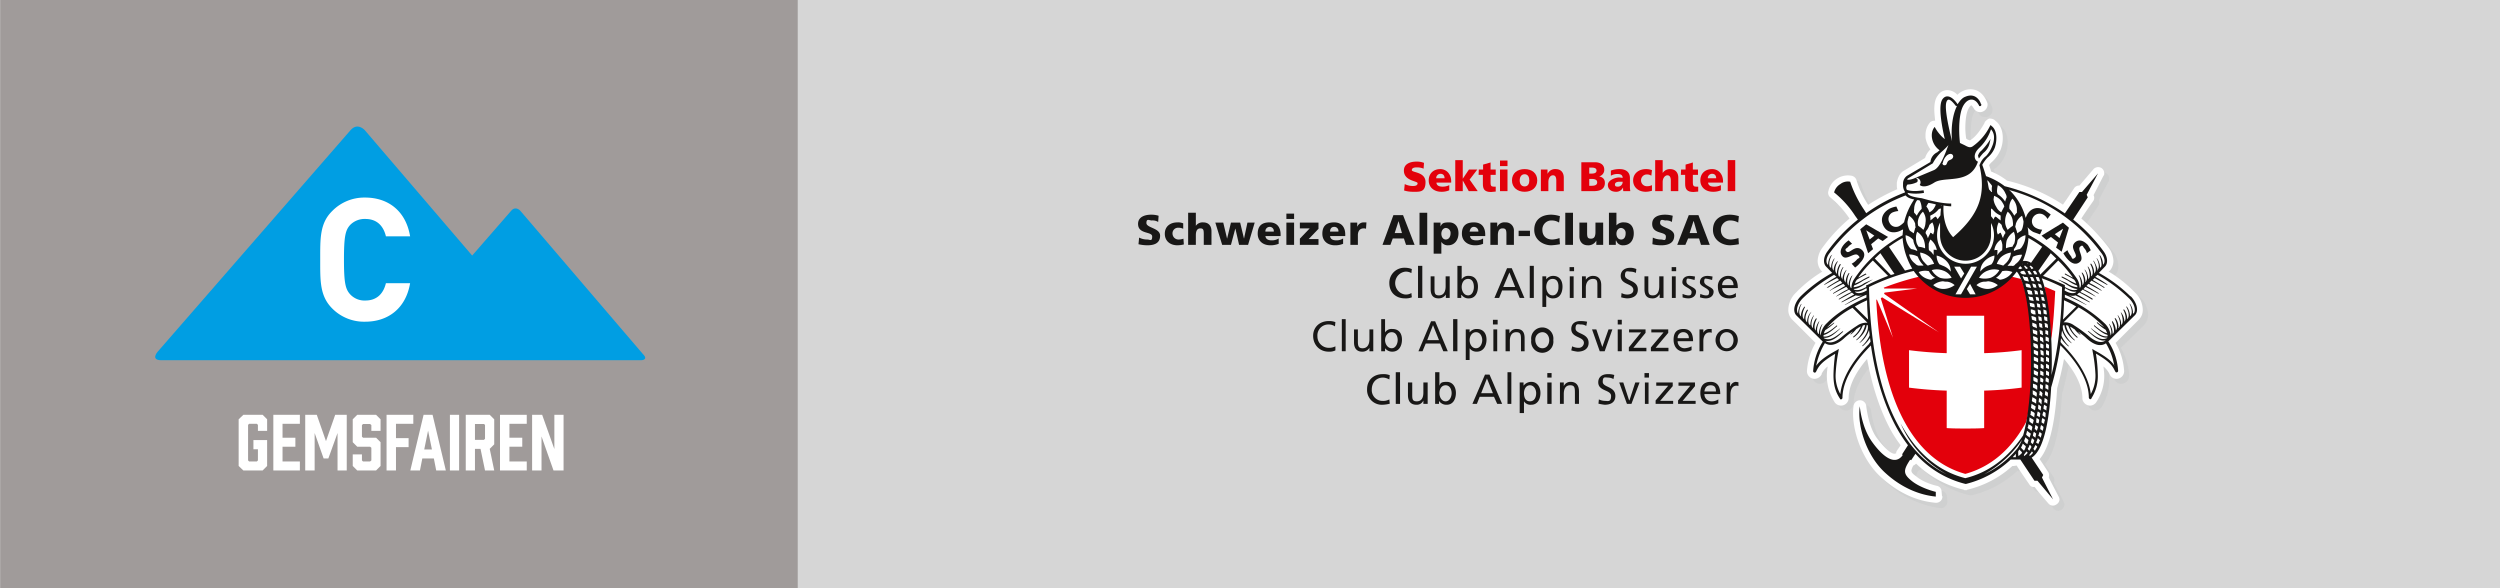 <svg xmlns="http://www.w3.org/2000/svg" viewBox="0 0 1168 274.9"><rect x="0" y="0" width="1168" height="274.9" fill="#333333" stroke="none"/><title>sponsorCSACBachtel</title><g id="Layer_2" data-name="Layer 2"><g id="Ebene_1" data-name="Ebene 1"><rect width="1168" height="274.92" style="fill:#fff;opacity:0.8"/><rect x="0.1" width="372.6" height="274.92" style="fill:#a09b9a"/><path d="M111.5,195.9l2.2-2.1h9l2.1,2.1v5.4h-4.3v-2.8l-.5-.5h-3.6l-.5.5v16.6l.5.5H120l.5-.5v-5.2h-2.1v-4.3h6.4v12.1l-2.1,2.1h-9l-2.2-2.1Z" style="fill:#fff"/><path d="M127.7,193.8h12.4V198H132v6.5h6v4.2h-6v6.9h8.1v4.2H127.7Z" style="fill:#fff"/><path d="M151.2,214.2,147,202.3v17.5h-4.4v-26H148l4.3,12.3,4.3-12.3H162v26h-4.3V202.3l-4.3,11.9Z" style="fill:#fff"/><path d="M173.5,198.6l-.6-.5h-3.3l-.5.5V204l.5.5h6.1l2.1,2.1v11.1l-2.1,2.1h-8.8l-2.1-2.1v-5.4h4.3v2.8l.5.5h3.3l.6-.5v-5.9l-.6-.5h-6l-2.1-2.1V195.9l2.1-2.1h8.8l2.1,2.1v5.4h-4.3Z" style="fill:#fff"/><path d="M193.1,198H185v6.7h5.9v4.2H185v10.9h-4.4v-26h12.5Z" style="fill:#fff"/><path d="M197.3,214.2l-1.1,5.6h-4.5l6.2-26h4.2l6.2,26h-4.5l-1.1-5.6Zm2.7-13-1.8,8.8h3.6Z" style="fill:#fff"/><path d="M210.2,193.8h4.3v26h-4.3Z" style="fill:#fff"/><path d="M217.6,193.8h11.2l2.1,2.1v11.7l-2.1,2.1,2.1,10.1h-4.3l-2.1-10.1h-2.6v10.1h-4.3Zm9,11.2v-6.5l-.5-.4h-4.2v7.4h4.2Z" style="fill:#fff"/><path d="M233.6,193.8h12.5V198H238v6.5h6v4.2h-6v6.9h8.1v4.2H233.6Z" style="fill:#fff"/><path d="M248.6,193.8h4.7l5.7,16v-16h4.3v26h-4.7L253,203.9v15.9h-4.4Z" style="fill:#fff"/><path d="M300.7,165.8,243.2,98.6s-2.2-2.7-4.4-.1l-18.2,20.9L170.5,60.9s-3.4-4-6.8,0L73.6,164.4s-3.4,3.9,1.8,3.9H299.5s3.4,0,1.2-2.6" style="fill:#009ee3"/><path d="M170.6,150.3a20.9,20.9,0,0,1-15.4-6.2c-5.8-5.8-5.6-12.9-5.6-22.8s-.2-17,5.6-22.7a21,21,0,0,1,15.4-6.3c10.6,0,19,6.1,21,18.1H180.3c-1.1-4.6-4-8.1-9.6-8.1a9.4,9.4,0,0,0-7.2,2.9c-2.1,2.4-2.8,5.2-2.8,16.1s.7,13.7,2.8,16.1a9.1,9.1,0,0,0,7.2,3c5.6,0,8.5-3.5,9.6-8.1h11.3C189.6,144.2,181.2,150.3,170.6,150.3Z" style="fill:#fff"/><path d="M531.9,114.1a18.4,18.4,0,0,0,4.1.5c3.2,0,6-.9,6-4.5s-6.4-3.6-6.4-5.9,1.4-1.2,2.5-1.2a5,5,0,0,1,3,.7l.2-2.9a11.3,11.3,0,0,0-3.5-.5c-2.7,0-6.1.9-6.1,4.3,0,5,6.6,3.4,6.6,5.9s-1.1,1.4-2.3,1.4a8.2,8.2,0,0,1-3.8-.9l-.3,3.1Z" style="fill:#181716;fill-rule:evenodd"/><path d="M552.9,104.4a5.9,5.9,0,0,0-2.8-.5c-3.4,0-5.9,1.9-5.9,5.3s2.5,5.4,5.9,5.4a13.6,13.6,0,0,0,3-.4l-.2-2.7a6.5,6.5,0,0,1-2.1.4,2.8,2.8,0,0,1-3-2.7,2.6,2.6,0,0,1,2.8-2.8,4.7,4.7,0,0,1,2.2.5v-2.5Z" style="fill:#181716;fill-rule:evenodd"/><path d="M555.1,114.4h3.6v-4.5c0-2.1.7-3.2,2.1-3.2s1.6.7,1.6,2.7v5H566V108c0-2.2-1.1-4.1-3.9-4.1a3.8,3.8,0,0,0-3.4,1.6h0V99.4h-3.6v15Z" style="fill:#181716;fill-rule:evenodd"/><polygon points="571 114.4 575.1 114.4 577.1 106.9 577.2 106.9 578.9 114.4 583.1 114.4 586.2 104 582.8 104 581.2 111.5 581.2 111.5 579.4 104 575.1 104 573.3 111.5 573.3 111.5 571.5 104 567.8 104 571 114.4 571 114.4" style="fill:#181716;fill-rule:evenodd"/><path d="M598.3,110.3v-.7c0-3.1-1.4-5.7-5.2-5.7s-5.5,1.9-5.5,5.3,2.5,5.4,5.9,5.4a10,10,0,0,0,3.9-.7v-2.5a5.8,5.8,0,0,1-3.2.9c-1.8,0-2.8-.6-3-2Zm-7.1-2.1a2,2,0,0,1,1.9-2.2,1.9,1.9,0,0,1,2,2.2Z" style="fill:#181716;fill-rule:evenodd"/><path d="M601,114.4h3.6V104H601v10.4Zm3.6-14.6H601v2.5h3.6V99.8Z" style="fill:#181716;fill-rule:evenodd"/><polygon points="607.3 114.4 616 114.4 616 111.7 611.4 111.7 616 106.9 616 104 607.3 104 607.3 106.7 611.9 106.7 607.3 111.5 607.3 114.4 607.3 114.4" style="fill:#181716;fill-rule:evenodd"/><path d="M628.5,110.3v-.7c0-3.1-1.4-5.7-5.2-5.7s-5.5,1.9-5.5,5.3,2.5,5.4,5.9,5.4a9.2,9.2,0,0,0,3.8-.7v-2.5a5.7,5.7,0,0,1-3.1.9c-1.8,0-2.8-.6-3-2Zm-7.1-2.1c0-1.1.5-2.2,1.9-2.2a1.9,1.9,0,0,1,2,2.2Z" style="fill:#181716;fill-rule:evenodd"/><path d="M638.4,103.9h-1.1a3.2,3.2,0,0,0-3.2,2.1h0v-2h-3.2v10.4h3.5v-4.5c0-1.9.9-3.2,2.7-3.2a2.2,2.2,0,0,1,1.1.2l.2-3Z" style="fill:#181716;fill-rule:evenodd"/><path d="M645.9,114.4h3.7l1.1-3h5.2l1,3h4l-5.4-13.9H651l-5.1,13.9Zm9.1-5.5h-3.4l1.8-5.6h0l1.6,5.6Z" style="fill:#181716;fill-rule:evenodd"/><polygon points="663.2 114.4 666.8 114.4 666.8 99.4 663.2 99.4 663.2 114.4 663.2 114.4" style="fill:#181716;fill-rule:evenodd"/><path d="M669.8,118.5h3.6V113h0a3.5,3.5,0,0,0,3.2,1.6c3,0,4.8-2.5,4.8-5.6s-1.6-5.1-4.4-5.1-3.3.5-4,1.9h0V104h-3.2v14.5Zm7.9-9.5c0,1.7-.9,2.9-2.2,2.9s-2.1-1.2-2.1-2.7.9-2.7,2.1-2.7a2.3,2.3,0,0,1,2.2,2.5Z" style="fill:#181716;fill-rule:evenodd"/><path d="M693.9,110.3v-.7c0-3.1-1.4-5.7-5.3-5.7s-5.6,1.9-5.6,5.3,2.7,5.4,6.1,5.4a9.5,9.5,0,0,0,3.8-.7v-2.5a5.7,5.7,0,0,1-3.1.9c-1.8,0-2.8-.6-3-2Zm-7.3-2.1c.2-1.1.7-2.2,2-2.2a2.1,2.1,0,0,1,2.1,2.2Z" style="fill:#181716;fill-rule:evenodd"/><path d="M696.3,114.4h3.5v-4.5c0-2.1.7-3.2,2.2-3.2s1.8.7,1.8,2.7v5h3.5V108a3.8,3.8,0,0,0-4.1-4.1,3.6,3.6,0,0,0-3.7,2.1h0v-2h-3.2v10.4Z" style="fill:#181716;fill-rule:evenodd"/><polygon points="709.5 110.3 714.8 110.3 714.8 107.8 709.5 107.8 709.5 110.3 709.5 110.3" style="fill:#181716;fill-rule:evenodd"/><path d="M728.6,111.2a10.7,10.7,0,0,1-3.4.7c-2.7,0-4.6-1.6-4.6-4.5a4.2,4.2,0,0,1,4.3-4.4,6.2,6.2,0,0,1,3.5,1l.4-3a14.1,14.1,0,0,0-4.1-.7c-4.5,0-7.9,2.3-7.9,7.1s4.3,7.2,7.9,7.2a28.5,28.5,0,0,0,4.1-.5l-.2-2.9Z" style="fill:#181716;fill-rule:evenodd"/><polygon points="731.3 114.4 734.9 114.4 734.9 99.4 731.3 99.4 731.3 114.4 731.3 114.4" style="fill:#181716;fill-rule:evenodd"/><path d="M749,104h-3.6v4.3c0,2.4-.7,3.2-2.1,3.2s-1.8-.5-1.8-2.5v-5h-3.6v6.5c0,2.1,1.2,4.1,3.9,4.1a4.2,4.2,0,0,0,4-2.2h0v2H749V104Z" style="fill:#181716;fill-rule:evenodd"/><path d="M751.7,114.4h3.2v-2h.2a3.2,3.2,0,0,0,3.3,2.2c3.3,0,4.9-2.5,4.9-5.6s-1.6-5.1-4.5-5.1a4.3,4.3,0,0,0-3.6,1.4h0V99.4h-3.5v15Zm7.8-5.4c0,1.7-.7,2.9-2.1,2.9s-2.2-1.2-2.2-2.7.9-2.7,2.2-2.7a2.3,2.3,0,0,1,2.1,2.5Z" style="fill:#181716;fill-rule:evenodd"/><path d="M772,114.1a17,17,0,0,0,4.1.5c3.1,0,6.1-.9,6.1-4.5s-6.6-3.6-6.6-5.9,1.6-1.2,2.5-1.2a5,5,0,0,1,3,.7l.4-2.9a13.6,13.6,0,0,0-3.6-.5c-2.8,0-6,.9-6,4.3,0,5,6.4,3.4,6.4,5.9s-1.1,1.4-2.2,1.4a9,9,0,0,1-3.9-.9l-.2,3.1Z" style="fill:#181716;fill-rule:evenodd"/><path d="M783.6,114.4h3.8l1.3-3h5.1l.9,3h4.1l-5.3-13.9H789l-5.4,13.9Zm9.3-5.5h-3.5l1.8-5.6h.1l1.6,5.6Z" style="fill:#181716;fill-rule:evenodd"/><path d="M812.2,111.2a12.8,12.8,0,0,1-3.5.7c-2.7,0-4.7-1.6-4.7-4.5a4.3,4.3,0,0,1,4.5-4.4,7.3,7.3,0,0,1,3.6,1l.3-3a14.7,14.7,0,0,0-4.1-.7c-4.6,0-8,2.3-8,7.1s4.3,7.2,8,7.2a30.5,30.5,0,0,0,4.1-.5l-.2-2.9Z" style="fill:#181716;fill-rule:evenodd"/><path d="M659.6,125.7a8.7,8.7,0,0,0-3.2-.6,7,7,0,0,0-7.3,7.2c0,4.3,3,7.1,7.3,7.1a7.4,7.4,0,0,0,3.2-.5l-.2-2a4.8,4.8,0,0,1-3,.7,5.4,5.4,0,0,1,.2-10.7,5.1,5.1,0,0,1,2.8.7l.2-1.9Z" style="fill:#181716;fill-rule:evenodd"/><polygon points="662.5 139.2 664.5 139.2 664.5 124.2 662.5 124.2 662.5 139.2 662.5 139.2" style="fill:#181716;fill-rule:evenodd"/><path d="M677.3,129.1h-1.9v4.6c0,2.5-.9,4.3-3.1,4.3s-2.1-1.3-2.1-3.8v-5.1h-1.8v6c0,2.7,1.1,4.3,3.7,4.3a3.9,3.9,0,0,0,3.4-1.8h0v1.6h1.8V129.1Z" style="fill:#181716;fill-rule:evenodd"/><path d="M680.9,139.2h1.8v-1.4h.2a3.8,3.8,0,0,0,3.4,1.6c3,0,4.2-2.7,4.2-5.5s-1.4-5-4.2-5a3.6,3.6,0,0,0-3.4,1.6h0v-6.3h-2v15Zm7.7-5.1c0,1.6-.7,3.9-2.7,3.9s-3-2.1-3-3.9.9-3.8,3-3.8,2.7,2,2.7,3.8Z" style="fill:#181716;fill-rule:evenodd"/><path d="M698.2,139.2h2.2l1.4-3.5h6.8l1.4,3.5h2.2l-5.9-13.9h-2.2l-5.9,13.9Zm9.7-5.1h-5.6l2.9-6.8,2.7,6.8Z" style="fill:#181716;fill-rule:evenodd"/><polygon points="714.7 139.2 716.6 139.2 716.6 124.2 714.7 124.2 714.7 139.2 714.7 139.2" style="fill:#181716;fill-rule:evenodd"/><path d="M720.6,143.4h1.8v-5.6h0a3.6,3.6,0,0,0,3.3,1.6c3.1,0,4.3-2.7,4.3-5.5s-1.4-5-4.3-5a4,4,0,0,0-3.3,1.6h0v-1.4h-1.8v14.3Zm7.5-9.3c.1,1.6-.7,3.9-2.7,3.9s-3-2.1-3-3.9.8-3.8,3-3.8,2.8,2,2.7,3.8Z" style="fill:#181716;fill-rule:evenodd"/><path d="M733.4,139.2h1.8V129.1h-1.8v10.1Zm2-14.4h-2.1v1.9h2.1v-1.9Z" style="fill:#181716;fill-rule:evenodd"/><path d="M739.1,139.2h1.8v-4.8c0-2.3,1.1-4.1,3.3-4.1s2.1,1.3,2.1,3.6v5.3h1.8v-6c0-2.7-1.3-4.3-3.8-4.3a3.9,3.9,0,0,0-3.4,1.8h0v-1.6h-1.8v10.1Z" style="fill:#181716;fill-rule:evenodd"/><path d="M764.5,125.7a7.1,7.1,0,0,0-2.8-.6c-2.5,0-4.5,1.3-4.5,3.8,0,4.3,5.9,3.4,5.9,6.6,0,1.6-1.6,2.1-2.7,2.1a5.2,5.2,0,0,1-2.8-.7l-.2,2a12.8,12.8,0,0,0,2.7.5c2.8,0,5.1-1.2,5.1-4.1,0-4.6-6-3.9-6-6.6s1.4-1.8,2.5-1.8a6.2,6.2,0,0,1,2.6.6l.2-1.8Z" style="fill:#181716;fill-rule:evenodd"/><path d="M777.2,129.1h-2v4.6c0,2.5-.8,4.3-3,4.3s-2.1-1.3-2.1-3.8v-5.1h-1.8v6c0,2.7,1,4.3,3.7,4.3a3.4,3.4,0,0,0,3.2-1.8h.2v1.6h1.8V129.1Z" style="fill:#181716;fill-rule:evenodd"/><path d="M781.1,139.2h1.8V129.1h-1.8v10.1Zm2-14.4H781v1.9h2.1v-1.9Z" style="fill:#181716;fill-rule:evenodd"/><path d="M786,138.9a8.7,8.7,0,0,0,2.8.5c1.8,0,3.6-1,3.6-3.2s-4.5-2.5-4.5-4.6.9-1.3,1.8-1.3l2,.5.2-1.6a15.7,15.7,0,0,0-2.4-.3c-1.9,0-3.5.9-3.5,3s4.3,2.7,4.3,4.5-.9,1.6-1.8,1.6a9,9,0,0,1-2.4-.7v1.6Z" style="fill:#181716;fill-rule:evenodd"/><path d="M794.2,138.9a8.7,8.7,0,0,0,2.8.5c1.8,0,3.6-1,3.6-3.2s-4.4-2.5-4.4-4.6.8-1.3,1.7-1.3l2,.5.2-1.6a14.3,14.3,0,0,0-2.3-.3c-2,0-3.6.9-3.6,3s4.3,2.7,4.3,4.5-.9,1.6-1.8,1.6a8.4,8.4,0,0,1-2.3-.7l-.2,1.6Z" style="fill:#181716;fill-rule:evenodd"/><path d="M811,136.9a5.3,5.3,0,0,1-3.1,1.1,3.4,3.4,0,0,1-3.3-3.4h7.3c0-3.4-1.1-5.7-4.5-5.7a4.7,4.7,0,0,0-4.8,5c0,3.4,1.6,5.5,5.3,5.5a5.4,5.4,0,0,0,3.1-.7v-1.8Zm-6.4-3.7a2.8,2.8,0,0,1,2.8-2.9c1.6,0,2.5,1.3,2.5,2.9Z" style="fill:#181716;fill-rule:evenodd"/><path d="M623.9,150.5a7.8,7.8,0,0,0-3.1-.5c-4.2,0-7.3,2.8-7.3,6.9s2.9,7.4,7.3,7.4a6.3,6.3,0,0,0,3.1-.6v-1.9a6.4,6.4,0,0,1-3.1.7,5.3,5.3,0,0,1-5.3-5.4,5.1,5.1,0,0,1,5.3-5.5,5,5,0,0,1,2.9.9l.2-2Z" style="fill:#181716;fill-rule:evenodd"/><polygon points="626.9 164.1 628.7 164.1 628.7 149.1 626.9 149.1 626.9 164.1 626.9 164.1" style="fill:#181716;fill-rule:evenodd"/><path d="M641.6,153.9h-1.8v4.6c0,2.6-1.1,4.2-3.2,4.2s-2.2-1.3-2.2-3.6v-5.2h-1.8V160c0,2.7,1.3,4.3,3.8,4.3a3.8,3.8,0,0,0,3.4-1.8h0v1.6h1.8V153.9Z" style="fill:#181716;fill-rule:evenodd"/><path d="M645.3,164.1h1.8v-1.4h0a4.2,4.2,0,0,0,3.4,1.6c3.1,0,4.5-2.7,4.5-5.6s-1.4-5-4.5-5a3.6,3.6,0,0,0-3.4,1.6h0v-6.2h-1.8v15Zm7.7-5.2c0,1.6-.9,3.8-2.8,3.8s-3.1-2-3.1-3.8,1.1-3.7,3.1-3.7,2.8,1.9,2.8,3.7Z" style="fill:#181716;fill-rule:evenodd"/><path d="M662.7,164.1h1.9l1.5-3.6h6.7l1.5,3.6h2.1l-5.9-14h-1.9l-5.9,14Zm9.6-5.2h-5.5l2.7-7,2.8,7Z" style="fill:#181716;fill-rule:evenodd"/><polygon points="678.9 164.1 680.9 164.1 680.9 149.1 678.9 149.1 678.9 164.1 678.9 164.1" style="fill:#181716;fill-rule:evenodd"/><path d="M684.8,168.2h1.8v-5.5h0a3.9,3.9,0,0,0,3.4,1.6c3,0,4.5-2.7,4.5-5.6s-1.5-5-4.5-5a4.1,4.1,0,0,0-3.4,1.6h0v-1.4h-1.8v14.3Zm7.7-9.3c0,1.6-.9,3.8-2.9,3.8s-3-2-3-3.8,1.1-3.7,3-3.7,2.9,1.9,2.9,3.7Z" style="fill:#181716;fill-rule:evenodd"/><path d="M697.7,164.1h1.8V153.9h-1.8v10.2Zm2-14.7h-2.2v2.2h2.2v-2.2Z" style="fill:#181716;fill-rule:evenodd"/><path d="M703.4,164.1h2v-4.8c0-2.4.9-4.1,3-4.1s2.2,1.2,2.2,3.5v5.4h1.7V158c0-2.7-1-4.3-3.7-4.3a3.3,3.3,0,0,0-3.2,1.8h-.2v-1.6h-1.8v10.2Z" style="fill:#181716;fill-rule:evenodd"/><path d="M715.4,158.9a5.2,5.2,0,1,0,10.3,0,5.2,5.2,0,1,0-10.3,0Zm1.9,0a3.4,3.4,0,0,1,3.3-3.7c1.9,0,3.2,1.7,3.2,3.7s-1.1,3.8-3.2,3.8-3.3-2-3.3-3.8Z" style="fill:#181716;fill-rule:evenodd"/><path d="M741.5,150.3a14.8,14.8,0,0,0-3.1-.3c-2.5,0-4.3,1.2-4.3,3.7,0,4.3,5.9,3.4,5.9,6.5a2.4,2.4,0,0,1-2.6,2.3,6.8,6.8,0,0,1-2.9-.7l-.4,1.9a18.8,18.8,0,0,0,2.9.6c2.9,0,5.2-1.3,5.2-4.1,0-4.7-6.1-4-6.1-6.7s1.4-1.9,2.5-1.9a4.3,4.3,0,0,1,2.5.7l.4-2Z" style="fill:#181716;fill-rule:evenodd"/><polygon points="753.3 153.9 751.5 153.9 748.6 162.1 748.6 162.1 745.8 153.9 743.8 153.9 747.4 164.1 749.7 164.1 753.3 153.9 753.3 153.9" style="fill:#181716;fill-rule:evenodd"/><path d="M755.8,164.1h1.9V153.9h-1.9v10.2Zm1.9-14.7h-1.9v2.2h1.9v-2.2Z" style="fill:#181716;fill-rule:evenodd"/><polygon points="761 164.1 769.2 164.1 769.2 162.5 763.1 162.5 768.8 155.5 768.8 153.9 761.1 153.9 761.1 155.3 766.7 155.3 761 162.3 761 164.1 761 164.1" style="fill:#181716;fill-rule:evenodd"/><polygon points="771.3 164.1 779.5 164.1 779.5 162.5 773.5 162.5 779.4 155.5 779.4 153.9 771.5 153.9 771.5 155.3 777.2 155.3 771.3 162.3 771.3 164.1 771.3 164.1" style="fill:#181716;fill-rule:evenodd"/><path d="M790.3,161.8a8.2,8.2,0,0,1-3.3.9,3.2,3.2,0,0,1-3.2-3.3H791c0-3.4-1.1-5.7-4.5-5.7s-4.6,2-4.6,5,1.6,5.6,5.1,5.6a7.7,7.7,0,0,0,3.3-.7v-1.8Zm-6.5-3.8a2.6,2.6,0,0,1,2.7-2.8A2.5,2.5,0,0,1,789,158Z" style="fill:#181716;fill-rule:evenodd"/><path d="M794,164.1h1.8v-4.7c0-2.5,1.1-4.1,2.9-4.1a1.8,1.8,0,0,1,1,.2v-1.8h-1.2a3,3,0,0,0-2.7,1.8h0v-1.6H794v10.2Z" style="fill:#181716;fill-rule:evenodd"/><path d="M801.5,158.9a5.2,5.2,0,1,0,10.4,0,5.2,5.2,0,1,0-10.4,0Zm2,0c0-2,1.2-3.7,3.2-3.7s3.2,1.7,3.2,3.7-1.1,3.8-3.2,3.8-3.2-2-3.2-3.8Z" style="fill:#181716;fill-rule:evenodd"/><path d="M649.3,175.3a7.6,7.6,0,0,0-3.3-.5c-4.2,0-7.3,2.7-7.3,7a6.9,6.9,0,0,0,7.3,7.3,14.7,14.7,0,0,0,3.3-.5l-.2-2a5.9,5.9,0,0,1-3.1.7,5,5,0,0,1-5.1-5.3c0-3.3,2.1-5.6,5.3-5.6a6.5,6.5,0,0,1,2.9.9l.2-2Z" style="fill:#181716;fill-rule:evenodd"/><polygon points="652.1 188.7 654.1 188.7 654.1 173.9 652.1 173.9 652.1 188.7 652.1 188.7" style="fill:#181716;fill-rule:evenodd"/><path d="M667,178.7h-2v4.7c0,2.5-.9,4.1-3.1,4.1s-2.1-1.3-2.1-3.6v-5.2h-2v5.9c0,2.9,1.3,4.5,4,4.5a3.3,3.3,0,0,0,3.2-2h0v1.6h2v-10Z" style="fill:#181716;fill-rule:evenodd"/><path d="M670.5,188.7h1.8v-1.4h0a4.1,4.1,0,0,0,3.6,1.8c3,0,4.3-2.7,4.3-5.5s-1.5-5.2-4.3-5.2-2.9.7-3.4,1.8h0v-6.3h-2v14.8Zm7.7-5c0,1.7-.9,3.8-2.8,3.8s-2.9-2-2.9-3.8.9-3.7,2.9-3.7,2.8,2,2.8,3.7Z" style="fill:#181716;fill-rule:evenodd"/><path d="M687.9,188.7H690l1.3-3.3H698l1.5,3.3h2.3L695.9,175h-2.1l-5.9,13.7Zm9.6-5H692l2.7-6.9,2.8,6.9Z" style="fill:#181716;fill-rule:evenodd"/><polygon points="704.3 188.7 706.1 188.7 706.1 173.9 704.3 173.9 704.3 188.7 704.3 188.7" style="fill:#181716;fill-rule:evenodd"/><path d="M710,193h2v-5.5h0a3.6,3.6,0,0,0,3.4,1.6c3,0,4.3-2.7,4.3-5.5s-1.5-5.2-4.3-5.2a4.6,4.6,0,0,0-3.6,1.8h0v-1.5H710V193Zm7.7-9.3c0,1.7-.7,3.8-2.9,3.8s-2.8-2-2.8-3.8.9-3.7,2.8-3.7,2.9,2,2.9,3.7Z" style="fill:#181716;fill-rule:evenodd"/><path d="M722.9,188.7h2v-10h-2v10Zm2-14.4h-2v2.1h2v-2.1Z" style="fill:#181716;fill-rule:evenodd"/><path d="M728.8,188.7h1.8v-4.6c0-2.5.9-4.1,3-4.1s2.2,1.2,2.2,3.6v5.1h1.9v-5.8c0-2.7-1.2-4.5-3.9-4.5a3.4,3.4,0,0,0-3.2,2h0v-1.7h-1.8v10Z" style="fill:#181716;fill-rule:evenodd"/><path d="M754.2,175.2a8.8,8.8,0,0,0-3.1-.4c-2.5,0-4.4,1.3-4.4,3.8,0,4.3,6,3.4,6,6.4s-1.6,2.3-2.8,2.3a6.9,6.9,0,0,1-2.9-.7l-.2,2a29.3,29.3,0,0,0,2.9.5c2.9,0,5-1.2,5-4.1,0-4.6-5.9-3.9-5.9-6.6s1.2-2,2.5-2a5.3,5.3,0,0,1,2.5.7l.4-1.9Z" style="fill:#181716;fill-rule:evenodd"/><polygon points="766 178.7 764 178.7 761.3 187 761.1 187 758.4 178.7 756.5 178.7 760.1 188.7 762.2 188.7 766 178.7 766 178.7" style="fill:#181716;fill-rule:evenodd"/><path d="M768.5,188.7h1.7v-10h-1.7v10Zm1.9-14.4h-2.1v2.1h2.1v-2.1Z" style="fill:#181716;fill-rule:evenodd"/><polygon points="773.5 188.7 781.7 188.7 781.7 187.3 775.6 187.3 781.5 180.4 781.5 178.7 773.8 178.7 773.8 180.2 779.4 180.2 773.5 187.1 773.5 188.7 773.5 188.7" style="fill:#181716;fill-rule:evenodd"/><polygon points="784 188.7 792.2 188.7 792.2 187.3 786.1 187.3 791.9 180.4 791.9 178.7 784.2 178.7 784.2 180.2 789.7 180.2 784 187.1 784 188.7 784 188.7" style="fill:#181716;fill-rule:evenodd"/><path d="M802.8,186.6a5.4,5.4,0,0,1-3.1.9,3.3,3.3,0,0,1-3.4-3.4h7.4c0-3.2-1.1-5.7-4.5-5.7s-4.8,2.1-4.8,5.2,1.6,5.5,5.3,5.5a6.7,6.7,0,0,0,3.1-.7v-1.8Zm-6.5-3.7c.2-1.5.9-2.9,2.9-2.9s2.5,1.2,2.5,2.9Z" style="fill:#181716;fill-rule:evenodd"/><path d="M806.7,188.7h1.8v-4.4c0-2.7,1.1-4.1,2.7-4.1a1.8,1.8,0,0,1,1,.2v-1.8l-1.2-.2a2.8,2.8,0,0,0-2.5,2h-.2v-1.7h-1.6v10Z" style="fill:#181716;fill-rule:evenodd"/><path d="M1003.6,146.9a11.8,11.8,0,0,0-3.7-8,90.5,90.5,0,0,0-12.4-9.7c.2,0,.4-.3.4-.3a6,6,0,0,0,1.8-4.7,10.9,10.9,0,0,0-2.3-6.4,92.8,92.8,0,0,0-12.5-13.4c1.7-2.7,5.3-8,5.3-8a2.9,2.9,0,0,0,.6-1.6,3,3,0,0,0-.2-1.3c.9-2,4.6-8.8,4.6-8.8a3.2,3.2,0,0,0,.2-1.4,2.6,2.6,0,0,0-1.3-2.3,2.6,2.6,0,0,0-3.7.5L973.8,89a3,3,0,0,0-2.3,1.3L966.3,98a86.5,86.5,0,0,0-26.1-11.3,31.1,31.1,0,0,0-7.5-4.3c-.4-.9-.7-1.9-1.1-2.8s.9-.9,1.4-1.6a15,15,0,0,0,5-11.3c0-3.4-1.2-6.3-3.3-7.9l-.6-.3a2.9,2.9,0,0,0-2.3-.6,3.1,3.1,0,0,0-2,1.5l-.3.5a22.9,22.9,0,0,1-6.8,8.2l-.9-.5-.9-.4a37,37,0,0,1-.2-4.6c0-4.3.5-7.9,1.4-9.7s1.1-1.2,1.3-1.2a2.8,2.8,0,0,1,1.1,1.2v.2a3.3,3.3,0,0,0,3,1.6,3.3,3.3,0,0,0,3.4-3.4v-1l-.2-.2a9.8,9.8,0,0,0-4.8-5.6,8.3,8.3,0,0,0-6.4.2,16,16,0,0,0-2.5,1.8,8.9,8.9,0,0,0-4.9-2,5.4,5.4,0,0,0-4.6,2.7c-.7,1.1-1.4,2.7-1.4,6.4,0,1.3.1,3.1.3,5.1a2.5,2.5,0,0,0-2.1.8,8.3,8.3,0,0,0-2.4,5.9,3,3,0,0,0,.2,1.3,11.3,11.3,0,0,0,2.2,5.4,11.4,11.4,0,0,0-2.4,4.1l-10,5.7a7.7,7.7,0,0,0-3.2,5.9l-.2,1.1a18.3,18.3,0,0,1,.2,1.9A84.5,84.5,0,0,0,875.1,98a53.7,53.7,0,0,1-5.5-11.6,2.8,2.8,0,0,0-2.3-2,9.3,9.3,0,0,0-6.8,1.6,8.9,8.9,0,0,0-3.9,5.7v.7a3.7,3.7,0,0,0,.8,2.2,44.9,44.9,0,0,1,9.2,9.8,82.9,82.9,0,0,0-12.5,13.4,10.4,10.4,0,0,0-2.4,6.4,6.4,6.4,0,0,0,1.8,4.7l.4.3a75.2,75.2,0,0,0-12.4,9.7,11.8,11.8,0,0,0-3.7,8,6.8,6.8,0,0,0,1.8,4.9l10.9,10.7a28.1,28.1,0,0,0-3.8,13.2,3.6,3.6,0,0,0,3.6,3.6,3.5,3.5,0,0,0,3.2-2.2v.2a10.1,10.1,0,0,1,2.7-3.7,26.1,26.1,0,0,0-.2,3.9,22.9,22.9,0,0,0,3.2,12.3,3.9,3.9,0,0,0,3.3,2,3.6,3.6,0,0,0,3.5-3.6c.2-6.6,4.5-13.2,8.6-18,2.3,12.1,5.7,22.7,10.4,31.6a85.5,85.5,0,0,0,5.3,8.8l-1.6,2.3c-.2.3-.3.9-.5,1.2a.8.8,0,0,1-.5.2c-1.5,0-4.5-1.8-8.4-7.3s-5.1-14.9-5.1-15a2.8,2.8,0,0,0-2.6-2.7,3.1,3.1,0,0,0-3.1,2.5c-1.6,9.5,2.9,24.8,13.1,33.9a45.5,45.5,0,0,0,25,11.7,2.7,2.7,0,0,0,2.3-.9,2.8,2.8,0,0,0,.9-2v-.4l-.2-2.3a3.1,3.1,0,0,0-2.3-2.5s-6.2-1.4-9.8-4.5c-1.5-1-2.2-1.6-2.2-2.5a5.1,5.1,0,0,1,1.1-2.5,2.1,2.1,0,0,0,1.3-.9,48.6,48.6,0,0,0,22.1,12.4h.2a1.7,1.7,0,0,0,1.4,0h.2A47.5,47.5,0,0,0,942.5,220c.4,0,.5.2.7.2l1.3-.2,5.9,8.8a3,3,0,0,0,2.5,1.2l6.4,7.5a2.8,2.8,0,0,0,3.9.6,3.1,3.1,0,0,0,1.3-2.4,4.3,4.3,0,0,0-.4-1.4s-3.5-6.8-4.6-8.7a3.1,3.1,0,0,0,.3-1.3,2.5,2.5,0,0,0-.5-1.6s-2.5-3.6-3.9-5.9c2.8-3,6.8-10.9,8-32.9a131.1,131.1,0,0,0,3.2-13.7c4.1,4.8,8.6,11.6,8.6,18.2,0,.2,0,.3.2.3a3.5,3.5,0,0,0,3.4,3.1A4,4,0,0,0,982,190a23.2,23.2,0,0,0,3.4-12.5,26.1,26.1,0,0,0-.2-3.9,9.1,9.1,0,0,1,2.7,3.7,3.3,3.3,0,0,0,3.2,2,3.6,3.6,0,0,0,3.6-3.6c0-4.3-1.4-8.6-3.8-13.2l10.9-10.7a7.8,7.8,0,0,0,1.8-4.9Z" style="fill:#cfd0d0;fill-rule:evenodd"/><path d="M1001.1,144.6a11.4,11.4,0,0,0-3.7-8,59.9,59.9,0,0,0-12.2-9.7c0-.2.4-.3.4-.3a7.2,7.2,0,0,0,1.8-4.7,11.3,11.3,0,0,0-2.4-6.4,88.3,88.3,0,0,0-12.6-13.4c1.7-2.7,5.5-8.1,5.5-8.1a2.6,2.6,0,0,0,.5-1.8,1.9,1.9,0,0,0-.3-1l4.6-9a1.5,1.5,0,0,0,.4-1.2,2.9,2.9,0,0,0-1.3-2.5,3,3,0,0,0-3.7.5l-6.6,7.7A2.7,2.7,0,0,0,969,88s-3.3,5-5.2,7.6a81.9,81.9,0,0,0-26.1-11.2,31.1,31.1,0,0,0-7.5-4.3,19.9,19.9,0,0,0-.9-2.9,6.4,6.4,0,0,1,1.4-1.6,16.4,16.4,0,0,0,4-5.7,15.2,15.2,0,0,0,1-5.5c0-3.4-1.2-6.3-3.4-7.9l-.5-.5a4.2,4.2,0,0,0-2.5-.6,5.9,5.9,0,0,0-2,1.6l-.2.6c-2.1,3.7-4.2,6.4-6.7,8l-.9-.3a2.1,2.1,0,0,1-.9-.6,35.7,35.7,0,0,1-.4-4.6c0-4.1.5-7.7,1.6-9.5a3.8,3.8,0,0,1,1.1-1.4c.2,0,.5.3,1.1,1.2s.1.2.1.2a3.5,3.5,0,0,0,2.9,1.8,3.6,3.6,0,0,0,3.6-3.6,1.8,1.8,0,0,0-.2-.9h0c-.4-1.1-1.8-4.3-4.8-5.6a8.1,8.1,0,0,0-6.5.2,8.7,8.7,0,0,0-2.6,1.8,6.6,6.6,0,0,0-4.7-2.2,5.4,5.4,0,0,0-4.6,2.7c-.8,1.1-1.5,2.9-1.5,6.4,0,1.5.2,3.1.4,5.2a3.2,3.2,0,0,0-2.3.7,9,9,0,0,0-2.2,6.1v1.1a12.9,12.9,0,0,0,2.3,5.5,9.2,9.2,0,0,0-2.5,4l-9.8,5.9c-1.9,1-3,3.2-3.4,5.7v1.1a6.8,6.8,0,0,0,.2,1.9,93.9,93.9,0,0,0-13.6,7.3A44.1,44.1,0,0,1,867.3,84a3,3,0,0,0-2.3-1.9,9.4,9.4,0,0,0-6.8,1.4,9.1,9.1,0,0,0-4,5.9.9.9,0,0,0-.1.5,2.8,2.8,0,0,0,1,2.3,47.2,47.2,0,0,1,9,9.9,75.8,75.8,0,0,0-12.5,13.4,11.3,11.3,0,0,0-2.4,6.4,7.2,7.2,0,0,0,1.8,4.7l.4.3a59.9,59.9,0,0,0-12.2,9.7,11.4,11.4,0,0,0-3.7,8,6.3,6.3,0,0,0,1.8,4.7l10.9,10.9a30.3,30.3,0,0,0-4,13.2,3.6,3.6,0,0,0,3.6,3.6,3.8,3.8,0,0,0,3.4-2.4l-.2.2a9.4,9.4,0,0,1,2.9-3.6,30.1,30.1,0,0,0-.4,4,23,23,0,0,0,3.4,12.3,3.6,3.6,0,0,0,3.2,2,3.6,3.6,0,0,0,3.6-3.6c0-6.6,4.5-13.4,8.6-18.2,2.3,12.3,5.7,22.8,10.2,31.6A53.7,53.7,0,0,0,888,208l-1.8,2.6a2.1,2.1,0,0,0-.3,1.2l-.8.2c-1.4,0-4.2-2-8.2-7.3s-5-14.9-5-15.1a3,3,0,0,0-2.8-2.6,3.1,3.1,0,0,0-3.1,2.5c-1.4,9.4,3.1,24.8,13.1,33.7s18.9,11.1,25.2,11.7a3.1,3.1,0,0,0,2.3-.8,2.9,2.9,0,0,0,.9-2.1.2.2,0,0,0-.2-.2l-.2-2.3A2.7,2.7,0,0,0,905,227c-.2,0-6.3-1.4-9.8-4.5-1.5-1-2.2-1.8-2.2-2.7a7.9,7.9,0,0,1,.9-2.3,3.8,3.8,0,0,0,1.3-.9,48.1,48.1,0,0,0,22.3,12.2l.2.2h1.2l.2-.2a47.8,47.8,0,0,0,21.1-11.1h.7l1.3-.2c1,1.8,5.9,8.8,5.9,8.8a2.3,2.3,0,0,0,2.5,1.2c1.2,1.8,6.4,7.7,6.4,7.7a2.7,2.7,0,0,0,3.7.5,2.8,2.8,0,0,0,1.5-2.3,3.3,3.3,0,0,0-.4-1.4s-3.7-7-4.6-8.9a4.5,4.5,0,0,0,.1-1.1,2.2,2.2,0,0,0-.5-1.6s-2.3-3.6-3.9-5.9c2.8-3.2,6.9-11.1,8.2-33.1,1.2-4.3,2.3-8.9,3.2-13.7,4.1,4.8,8.6,11.6,8.6,18.4v.3a3.7,3.7,0,0,0,3.6,3.1,3.6,3.6,0,0,0,3-1.8,22,22,0,0,0,3.6-12.5,30.1,30.1,0,0,0-.4-4,10.5,10.5,0,0,1,2.9,3.6,3.5,3.5,0,0,0,3.2,2.2,3.6,3.6,0,0,0,3.6-3.6,29.6,29.6,0,0,0-4-13.2l10.9-10.9a6.3,6.3,0,0,0,1.8-4.7Z" style="fill:#fff;fill-rule:evenodd"/><path d="M960.2,136l-5-2.1c1.1,7.5,2.5,17,3.2,24.5.9-7,1.4-14.5,1.8-22.4Z" style="fill:#e3000b;fill-rule:evenodd"/><path d="M944.5,181.1a172.6,172.6,0,0,1-17.5,1.4V200c-2.7.2-5.8.2-8.8.2s-5.9,0-8.7-.2V182.5c-6.3-.2-12.2-.7-17.6-1.4V163.6c5.4.7,11.3,1.2,17.6,1.4V147.5H927V165a172.6,172.6,0,0,0,17.5-1.4v17.5Zm-.4-50.8-4.4-1.1a28.9,28.9,0,0,1-42.8,0,130,130,0,0,0-16.8,5.2c0,.2.2.2.2.4h15.4l-15.2,1.9a.7.7,0,0,0-.2.6l25.6,18-26.6-16.4-.6.5,5.7,18.4L876.9,140h-.3c2.1,45.8,16.8,74.6,41.6,81.4,12-3.3,21.5-11.5,28.4-24.2,2.2-8.2,2.7-18,2.7-28.9,0-17.7-2-31.8-5.2-38.1Z" style="fill:#e3000b;fill-rule:evenodd"/><path d="M969.5,113.2c-2.9,2.6,1.6,5.7,0,7.1s-1.4,0-2-.7a10,10,0,0,1-1.6-2.7l-1.9,1.4a13.1,13.1,0,0,0,1.9,2.7c1.6,1.8,3.8,3.2,5.9,1.3s-1.4-5.7,0-7,1.4.2,2,.7a5.1,5.1,0,0,1,1.2,2.3l1.8-1.4a16.6,16.6,0,0,0-1.4-2.5c-1.6-1.6-3.8-3-5.9-1.2Z" style="fill:#181716;fill-rule:evenodd"/><path d="M924.6,74h0a19.8,19.8,0,0,1,2-2.5,8.3,8.3,0,0,0,2.7-3.7c.3-.9.5-2,.7-2.9a30.9,30.9,0,0,1-4.3,5.5,4.5,4.5,0,0,0-1.6,2.5.2.2,0,0,0,.2.2c0,.6.2.9.3.9Zm71.9,72.4h0v-.7a7.3,7.3,0,0,0-1.4-3.8h-.2c.9,1.6,1.6,4.3.5,5.6l-.3.3v-.7a7.8,7.8,0,0,0-1.5-3.9h-.2v.2c.9,1.6,1.7,4.2.6,5.5l-.4.2a.7.7,0,0,0,.2-.6,7.7,7.7,0,0,0-1.4-3.9h-.2a.2.2,0,0,0-.2.2c.9,1.4,1.6,4.3.5,5.5V150a7,7,0,0,0-1.5-4h-.1s-.2,0,0,.2,1.6,4.3.3,5.4l-.2.3v-.7a6.4,6.4,0,0,0-1.4-3.7v-.2h-.2v.2c.9,1.6,1.6,4.3.6,5.5l-.4.4a2,2,0,0,1,.2-.7,7.7,7.7,0,0,0-1.4-4h-.4v.2c.9,1.6,1.6,4.3.5,5.5v-.3a8.1,8.1,0,0,0-1.5-4h-.1c-.2,0-.2,0-.2.2s1.8,4.3.5,5.6h-.2v-.7a7,7,0,0,0-1.4-3.7h0a.2.2,0,0,0-.2-.2v.2c.7,1.4,1.5,3.9.7,5.3a9.1,9.1,0,0,0-3-5.9,62.3,62.3,0,0,0-18.4-11.9v-1.3c4.5,1.8,10,4.8,10,4.8h.2a65.3,65.3,0,0,0-8.6-4.7,5,5,0,0,0,3.4.2l6.4,3.2c0,.2.2,0,.2,0h0V141h0c-1.8-1-3.7-2.3-5.9-3.4l.5-.5h0l.6-.4a51.1,51.1,0,0,1,5.9,3.3c.2,0,.2,0,.2-.2h.1v-.2h0a50.3,50.3,0,0,0-5.8-3.2l1.1-1.1,5.9,3.2h.2a28.6,28.6,0,0,0-5.7-3.4l.9-1.1c3.2,1.6,6,3.2,6,3.2h.2v-.2c-1.6-1-3.6-2.3-5.7-3.4l.9-1c3.2,1.6,5.9,3.2,6.1,3.2s0,.2.1,0h0s0-.2-.1-.2h0a39.3,39.3,0,0,0-5.6-3.4l.9-1.1a61.8,61.8,0,0,1,5.9,3.4c.2,0,.2,0,.2-.2s.2,0,0-.1-3.4-2.2-5.5-3.4l.9-.9,5.8,3.2h.2v-.2h0a64,64,0,0,0-5.7-3.6l1.1-.9a71.5,71.5,0,0,1,14.8,11.1c2.5,2.5,3.2,5.6,2,7Zm-8.6,24.5c-1.4-2.2-3.6-4.1-9.3-7.2l-1.1-.7.2,1.3A74.5,74.5,0,0,1,979,175a17.5,17.5,0,0,1-2.2,9.1c-1-9.6-8.6-18.6-13.4-23.4l-.7-.9c0-.5.2-1.3.2-1.8a17.2,17.2,0,0,0,3.4,3.8h.2c.1-.2.1-.2,0-.2a15.1,15.1,0,0,1-3.4-4.8,19.7,19.7,0,0,1,.3-2.4,12.1,12.1,0,0,0,4.3,5.9h.2c-2.3-2.4-4.5-5.6-4.1-8.3h.7c.2,2.4,2,5,4.6,7h0c0,.2.2,0,.2,0v-.2a12.9,12.9,0,0,1-4.1-6.8,2.2,2.2,0,0,1,1.1.2,13.3,13.3,0,0,0,4.1,5.6h.2v-.4a11.8,11.8,0,0,1-3.5-4.8l1,.5a4.9,4.9,0,0,0,1.1.7,14.8,14.8,0,0,0,2.5,2.5h.2c.2-.2.2-.2,0-.2a13.1,13.1,0,0,1-1.1-1.2,29.3,29.3,0,0,1,4.3,3.4c3.4,3,6.4,3.7,8.8,2.1a29.3,29.3,0,0,1,3.9,10.6Zm-29.5,4.4c.2-2.6.2-5.1.2-6.9,0-7.5-.5-27.2-4.7-38.4a87.8,87.8,0,0,1,9.5,4.1c-.3,15.5-1.9,29.5-5,41.2Zm-1.1-6c-.1-.2-.5-.2-.7-.4l-.7-.2v-1.9h.4c.3.2,1,.4,1,.8h0v1.6Zm0,3.2c-.1-.2-.5-.2-.7-.4a1.5,1.5,0,0,1-.7-.3V170h.2c.5.3,1.2.5,1.2.9h0v1.6Zm0,3.2-.8-.4a.9.9,0,0,1-.6-.3v-1.8h.2c.7.4,1.2.5,1.2.9h0v1.6Zm-.1,3a1.2,1.2,0,0,1-.9-.3l-.6-.2a5.2,5.2,0,0,1,.2-1.8h.2c.5.2,1.1.6,1.1.9h0v1.4Zm-.2,3.4c-.4-.1-.5-.3-.9-.5l-.5-.2c0-.7.1-1.2.1-1.9h0c.9.3,1.3.5,1.3.9h0v1.7Zm-.4,3.3a1.4,1.4,0,0,0-.7-.6l-.5-.2a6.2,6.2,0,0,1,.2-1.9h0c.7.3,1.2.7,1.2.9h0a5.2,5.2,0,0,1-.2,1.8Zm-.1,3.2-.9-.6H955a7.1,7.1,0,0,0,.2-2h.2c.5.3,1.2.7,1.1.9h.1a10.3,10.3,0,0,0-.1,1.8Zm-.4,3.2c-.4-.2-.5-.4-.9-.5a.7.7,0,0,1-.5-.4,11.3,11.3,0,0,1,.3-1.8h0c.6.4,1.3.7,1.3.9h0a5,5,0,0,0-.2,1.8Zm-.5,3.2-.8-.5c-.1-.2-.3-.2-.5-.4s.2-1.2.4-1.8h0c.5.2,1.2.6,1,.9h0a11.5,11.5,0,0,1-.1,1.8Zm-.6,3-.7-.3-.5-.4a12.5,12.5,0,0,1,.3-1.9h.2c.4.2,1.1.6,1.1.9h0a5.3,5.3,0,0,0-.4,1.6Zm-.7,3.3-.7-.6a.7.7,0,0,1-.4-.2,5.3,5.3,0,0,1,.4-1.9h0c.5.3,1.1.7,1.1.9a5.3,5.3,0,0,1-.4,1.8Zm-.9,3.2-.5-.6-.6-.3.6-1.8h0c.5.4,1,.7,1,.9a16.7,16.7,0,0,1-.5,1.8Zm-1.1,3c-.1-.2-.3-.3-.7-.5s-.2-.2-.3-.4a9.6,9.6,0,0,0,.7-1.8h.2a7.5,7.5,0,0,0,.9.9,12.6,12.6,0,0,0-.8,1.8Zm-1.6,3.1-.5-.6c0-.2-.2-.2-.2-.3a10.1,10.1,0,0,0,.9-1.8h0c.5.3.9.7.9.9l-1.1,1.8Zm-2.5,2.5a1.3,1.3,0,0,0-.1-.6,16.7,16.7,0,0,0,1.2-1.6c.2.2.5.5.5.7a7.5,7.5,0,0,1-1.6,1.5Zm-.7-3.1c0-.2,0-.2-.2-.3a4.4,4.4,0,0,0,.9-1.8h.2a1.7,1.7,0,0,1,.7.9c-.3.7-.7,1.2-1,1.8l-.6-.6Zm-1.9,3.1v-.6a16.7,16.7,0,0,1,1.2-1.6c.2.2.5.5.5.7a6.1,6.1,0,0,1-1.7,1.5ZM945,210c-.5-.5-.9-.9-.7-1.1h0a4.6,4.6,0,0,0,.7-1.6,1.4,1.4,0,0,1,.7.6c.6.3.9.7.7.9a5.8,5.8,0,0,1-.8,1.8l-.6-.6Zm-2,3.1c0-.4-.1-.6-.1-.9v-1.3a2.4,2.4,0,0,1,.7-.9c.2.4.3.6.5.7s.6.7.6.9a11.4,11.4,0,0,1-1.7,1.5Zm-16,8.5a51.9,51.9,0,0,0,17.7-16.2,21.1,21.1,0,0,1-2.2,4.1h0A44.8,44.8,0,0,1,927,221.6Zm14.8-8h-1.4c.3-.5.9-.9,1.2-1.4s.2.1.2.1v1.3Zm-23.6,9.8c-12.7-3.2-22.9-12-30.2-25.5a48.8,48.8,0,0,0,21.5,23.7c-9.5-4.6-17.4-12.7-23.3-24.1-8.2-15.5-12.5-37-13-63.4a101.2,101.2,0,0,1,19.5-7.2l1.4-.3a29.5,29.5,0,0,0,48.1.3,5.6,5.6,0,0,1,1,1.4c3.1,5.2,5.7,20.2,5.7,40.1,0,14.3-1.4,27.3-3.7,35-7,10.4-15.9,17.3-27,20Zm-45-62.7c-4.8,4.8-12.4,13.8-13.4,23.4a17.5,17.5,0,0,1-2.2-9.1,74.5,74.5,0,0,1,1.3-10.7l.2-1.3-1.1.7c-5.7,3.1-7.9,5-9.5,7.2a34.4,34.4,0,0,1,4.1-10.6c2.3,1.6,5.4.9,8.8-2.1a29.3,29.3,0,0,1,4.3-3.4,13.1,13.1,0,0,1-1.1,1.2c-.2,0-.2,0,0,.2h.2a14.8,14.8,0,0,0,2.5-2.5,4.9,4.9,0,0,0,1.1-.7l1-.5a11.3,11.3,0,0,1-3.6,4.8v.2l.2.2h0a12.3,12.3,0,0,0,4.3-5.6,2.2,2.2,0,0,1,1.1-.2,12.9,12.9,0,0,1-4.1,6.8v.2s.2.2.2,0h0c2.6-2,4.4-4.6,4.6-7h.5c.6,2.7-1.6,5.9-3.9,8.3h.2a11.9,11.9,0,0,0,4.3-6,24.2,24.2,0,0,1,.3,2.5,15.1,15.1,0,0,1-3.4,4.8c-.1,0-.1,0-.1.2h.3a17.2,17.2,0,0,0,3.4-3.8c0,.5.2,1.3.2,1.8l-.7.9Zm-22.5-3.8c-.8-1.4,0-3.9.7-5.3v-.2a.2.2,0,0,0-.2.2h0a7.7,7.7,0,0,0-1.4,3.9v.5h-.2c-1.3-1.3-.4-4.1.3-5.6s.2-.2,0-.2h-.1a8.1,8.1,0,0,0-1.5,4v.3c-1.1-1.2-.4-3.9.5-5.5v-.2h-.4a7.7,7.7,0,0,0-1.4,4,.6.6,0,0,0,.2.5l-.4-.2c-1-1.2-.3-3.9.6-5.5v-.2h-.2v.2a7.4,7.4,0,0,0-1.4,3.9v.5l-.4-.3c-1.1-1.1-.4-4,.5-5.4s0-.2,0-.2h-.1a7,7,0,0,0-1.5,4v.5l-.2-.2c-1.2-1.2-.3-4.1.6-5.5a.2.2,0,0,0-.2-.2h-.2a7.7,7.7,0,0,0-1.4,3.9v.6l-.2-.2c-1.1-1.3-.3-3.9.6-5.5v-.2H843a7.9,7.9,0,0,0-1.6,3.9c0,.2.1.5.1.7l-.3-.3c-1.1-1.3-.4-4,.5-5.6h-.2a7.7,7.7,0,0,0-1.4,4v.5c-1.2-1.4-.3-4.6,2-7a71.5,71.5,0,0,1,14.8-11.1l1.1.9a52.2,52.2,0,0,0-5.7,3.6h0v.2h.1s2.7-1.6,5.9-3.2l.9.9c-2.1,1.2-3.9,2.3-5.5,3.4s-.2.1,0,.1,0,.2.2.2a61.8,61.8,0,0,1,5.9-3.4l.9,1.1a39.3,39.3,0,0,0-5.6,3.4h0a.2.2,0,0,0-.2.2h0c.2.2.2.2.2,0s2.9-1.6,6.1-3.2l.9,1c-2.1,1.1-4.1,2.4-5.7,3.4v.2h.2s2.8-1.6,6-3.2l.9,1.1a28.6,28.6,0,0,0-5.7,3.4h.2l5.9-3.2,1.1,1.1a37.7,37.7,0,0,0-5.8,3.2h0c-.1,0-.1.2-.1.2h0v.2l6.1-3.3.5.4h0l.6.5c-2.2,1.1-4.1,2.4-5.9,3.4h0v.2h0s.2.2.2,0l6.4-3.2a5,5,0,0,0,3.4-.2,65.3,65.3,0,0,0-8.6,4.7h.2s5.5-3,10-4.8v1.3c-7.7,3.4-14.1,7.5-18.4,11.9a9.1,9.1,0,0,0-3,5.9Zm6.4-36.1h-.2a7.4,7.4,0,0,0-1.4,3.9v.5l-.4-.3c-1-1.1-.2-4,.6-5.4s.1-.2,0-.2h-.2a7.7,7.7,0,0,0-1.4,4v.5h0c-1.3-1.1-.9-3.6.8-5.7a79.6,79.6,0,0,1,35.4-26.8c.6.7,1.5,1.4,4,1.9a32.5,32.5,0,0,0-4.7,10.6,10,10,0,0,1-1.9,1.6,3.3,3.3,0,0,1-4.9-1.3,3.4,3.4,0,0,1,1.3-4.8,8.9,8.9,0,0,1,2.8-.7l-.9-2.1a10.7,10.7,0,0,0-3.2,1c-3.2,1.8-4.6,4.9-2.7,8.3s5.8,3.2,8.3,1.7l.7-.3c0,.9-.2,1.8-.2,2.7h0a63.1,63.1,0,0,0-22.7,20.6,7.6,7.6,0,0,0-1.2,4.1h-.2c-1.1-1.2-.2-4.1.5-5.5s0-.2,0-.2h-.2a7.7,7.7,0,0,0-1.4,3.9v.6l-.2-.2c-1-1.3-.3-4,.6-5.6h-.4a7.7,7.7,0,0,0-1.4,4v.5l-.2-.4c-1.1-1.2-.4-3.9.5-5.3v-.2c-.1-.2-.1-.2-.1,0h0a7.2,7.2,0,0,0-1.7,3.9c0,.2.2.4.2.6l-.3-.4c-1.1-1.2-.4-3.9.5-5.3v-.2H861a7.4,7.4,0,0,0-1.4,3.9v.5h-.4c-.9-1.3-.1-4,.8-5.6a.2.2,0,0,0-.2-.2h-.2a7.7,7.7,0,0,0-1.4,4v.7l-.2-.4c-1.1-1.2-.4-3.9.5-5.3v-.4c-.2,0-.2,0-.2.2h0a6.4,6.4,0,0,0-1.6,3.9.7.7,0,0,0,.2.6l-.3-.4c-1.1-1.2-.4-3.9.5-5.4Zm34.1-34.6a10.1,10.1,0,0,0,4-.9c.7-.2.8-.7.7-1.4a2.3,2.3,0,0,0-.9-.8,2.1,2.1,0,0,1,1.9,3.3s1.8,2.1,6.8-1.1,16.8,1.2,20.4-9.8c-1.1-.2-3-2.9.5-6.3a21.1,21.1,0,0,0,5.6-8.8h0a5.6,5.6,0,0,1,1.4,4.1,10,10,0,0,1-.9,3.9,13.9,13.9,0,0,1-2.8,4.5,8.2,8.2,0,0,0-2.9,3.9l-.2.2v.2c3.1,13.5.2,22.8-12.3,33.6-4.1-4.2-4.7-10.8-4.5-14.2V96a24.7,24.7,0,0,0,3.6.4V95.1c-5.9,0-13.6-2.5-13.8-2.5-5.5-.7-6.4-1.6-6.6-2.5a19.7,19.7,0,0,0,7.7,0l-.2-1.2c-3.5.5-5.7.5-7.8-.2h0a2.1,2.1,0,0,1,.3-2.5Zm.6-3.1L903,76.3h0a20.4,20.4,0,0,1,3.8-5.1,35.6,35.6,0,0,0,3.5-3.4c-1.9,5.1-3.9,10.2-6.6,11.6l-9.3,3.9h0c-1,.4-2.5.9-3.4.6a1.6,1.6,0,0,1,.8-.8Zm15.7-6.8c0-.1.2-.1.2-.3h0a6.5,6.5,0,0,1,1.9-3.4c1.1-.9,2.2-.9,2.7-.2s.2,1.8-1.2,2.3-1.3,1.5-1.8,2.2a.9.9,0,0,1-.7.3h-.4a1,1,0,0,1-.7-.9Zm1.8-28.4c.7-2.5,2.3-1.2,4.4,1.5h0c0,.1.2.1.4.1h.2c-2,4-2.9,10-2.3,16.5h0c-1.1-4.5-3.6-14.7-2.7-18.1Zm20.9,62v-5.7a12.3,12.3,0,0,1,1.4,5.7,13.3,13.3,0,1,1-25.2-5.9v5.9a11.9,11.9,0,1,0,23.8,0Zm-.6-24.4a5.3,5.3,0,0,1,1.1,1.4,6.6,6.6,0,0,0,0,2.8h-.3l-1.1-1.2c-.4-1.4-.5-2.9-.9-4.3a3.7,3.7,0,0,1,1.2,1.3Zm4.9,15.1c.2,0,.2.2.2.4v2l-.8-.6-1.2-1-.6-.2-.3.5c-.2.2-.2.4-.4.7s-.3-.1-.3-.3l-.9-1.1V97.4l.7.4a9.2,9.2,0,0,0,3.6,2.8Zm-2.9-9.1a7.3,7.3,0,0,1,4.1,3.4,4.3,4.3,0,0,1,.7,1.6c-.5.9-1,1.8-1.4,2.7a5.6,5.6,0,0,1-2.3-2.5,8.3,8.3,0,0,1-1.3-3.4c0-.5.2-1.2.2-1.8Zm1.8-5a7.8,7.8,0,0,1,3.6,4,3.1,3.1,0,0,1,.5,1.7,11.8,11.8,0,0,0-.7,2h0a11,11,0,0,0-3.4-3.4,3.1,3.1,0,0,1-.4-1.6,12.6,12.6,0,0,1,.4-2.7Zm7,17.2h0a5.4,5.4,0,0,1,0,1.8,14.3,14.3,0,0,0-2.4,1.9,7.7,7.7,0,0,1-1.2-3.4h0a9,9,0,0,1,1.2-5.1,6.6,6.6,0,0,1,2.4,4.8Zm12.8,24.6a4.7,4.7,0,0,0-.9-1.7l5.8-8.3,2.6,2.5-7.5,7.5Zm0,6.1-.5-.2a6.9,6.9,0,0,1-.5-1.7h0a3.8,3.8,0,0,1,1.4.5c.2.5.3,1.1.5,1.6a1.3,1.3,0,0,0-.9-.2Zm.7,3.1h-.5a7.5,7.5,0,0,1-.3-2h0l1.4.5a7.6,7.6,0,0,0,.3,1.6Zm.6,3-.6-.2a9,9,0,0,0-.3-1.6h.2c.5,0,1.2.2,1.2.4s.2,1,.4,1.6a1.6,1.6,0,0,0-.9-.2Zm.5,3h-.5c-.2-.6-.2-1.3-.4-1.8h.2c.5.2,1.3.3,1.3.5a9,9,0,0,0,.3,1.6,1.6,1.6,0,0,0-.9-.2Zm-1.1,25.4-.5-.2v-1.9h.2c.5.2,1.2.4,1.2.8h0v1.6l-.9-.4Zm0,3.2-.5-.3V170h.2c.5.3,1.1.5,1.1.9h.1c0,.5-.1,1-.1,1.6l-.8-.4Zm0,3.2a1.3,1.3,0,0,1-.7-.3v-1.8h.2c.7.4,1.3.5,1.3.9h0v1.6l-.8-.4Zm-.3,3.1a.7.7,0,0,1-.4-.2v-1.8h.2c.5.2,1.3.6,1.1.9h.2c0,.5-.2.9-.2,1.4l-.9-.3Zm0,3.2-.5-.2v-1.9h.1c.9.3,1.3.5,1.3.9h0c0,.7-.2,1.2-.2,1.7l-.7-.5Zm-.2,3.2-.7-.2a6.2,6.2,0,0,0,.2-1.9h.2c.7.3,1,.7,1,.9h.2a5.8,5.8,0,0,0-.2,1.8l-.7-.6Zm-.3,3.2h-.6a6.5,6.5,0,0,1,.2-2h.2c.3.3,1,.7,1,.9h0c0,.5-.1,1.2-.1,1.8s-.6-.4-.7-.6Zm-.4,3.3a.7.7,0,0,1-.5-.4c0-.5.1-1.3.1-1.8h.2c.6.4,1.1.7,1.1.9h0c0,.5-.2,1.1-.2,1.8l-.7-.5Zm-.5,3.2-.6-.4c.2-.5.2-1.2.4-1.8h.2c.3.2,1,.6,1,.9h0a13.5,13.5,0,0,1-.3,1.8,1.8,1.8,0,0,0-.7-.5Zm-.6,3.2-.3-.4c0-.7.1-1.2.1-1.9h.2c.6.2,1.1.6,1.1.9h0a4.2,4.2,0,0,1-.4,1.6.9.9,0,0,0-.7-.3Zm-.5,3-.5-.2a18.1,18.1,0,0,0,.3-1.9h.2c.3.3,1.1.7,1.1.9l-.6,1.8-.5-.6Zm-.9,3.2c-.2-.1-.4-.1-.4-.3a5.3,5.3,0,0,1,.4-1.8h.2c.3.4,1,.7.9.9s-.2,1.2-.4,1.8l-.7-.6Zm-.9.9h.2c.3.4.9.7.9.9a7.5,7.5,0,0,1-.7,1.8l-.6-.5-.3-.4a16.7,16.7,0,0,1,.5-1.8Zm-.4-9.3c.6.2,1.3.6,1.1.9h.2a5.3,5.3,0,0,0-.4,1.6l-.7-.3c-.5-.4-1-.7-1-1.1s.1-1.1.1-1.6l.7.5Zm.6-3.2c.5.2,1.1.6,1.1.9h0c0,.6-.2,1.1-.2,1.8l-.7-.5c-.6-.4-1.3-.7-1.1-.9s.2-1.1.2-1.6a1.3,1.3,0,0,1,.7.3Zm-.4-3.6.7.4c.6.4,1.3.7,1.3.9h0c-.2.5-.2,1.1-.4,1.8a1,1,0,0,0-.7-.5c-.3-.2-1.1-.6-1.1-.9s.2-1.1.2-1.7Zm.7-40.9a5.7,5.7,0,0,1,1.5.6h0a9.7,9.7,0,0,0,.1,1.7l-.8-.3-1.3-.5c0-.6-.2-1.1-.2-1.7l.7.2Zm-.3-3.2,1.2.5h.2a5.2,5.2,0,0,0,.2,1.8h-.9c-.5-.2-1.1-.4-1.3-.8s-.1-1-.1-1.6l.7.2Zm-.4-3c.6.2,1.3.3,1.3.5h0a4.4,4.4,0,0,1,.2,1.6,1.2,1.2,0,0,0-.8-.2,3.8,3.8,0,0,1-1.4-.5,4.4,4.4,0,0,0-.2-1.6,1.6,1.6,0,0,0,.9.2Zm-.5-2.9c.5,0,1.2.2,1.2.4s.2,1,.4,1.6a1.5,1.5,0,0,0-.9-.2c-.5-.2-1.2-.2-1.2-.5s-.2-.9-.4-1.5l.9.2Zm-.7-3.2,1.4.5a4.2,4.2,0,0,0,.4,1.6h-.9c-.6,0-1.3-.2-1.3-.4s-.3-1.1-.5-1.6Zm-.9-3a3.8,3.8,0,0,1,1.4.5,9.8,9.8,0,0,1,.5,1.6,1.5,1.5,0,0,0-.8-.2c-.6-.2-1.3-.2-1.5-.5a12.1,12.1,0,0,1-.3-1.4Zm-1.3-3.1c.7,0,1.5,0,1.6.2s.4,1.2.6,2a1.1,1.1,0,0,0-.7-.2c-.6-.2-1.3-.2-1.5-.6s-.5-1-.7-1.6.6,0,.7.2Zm-1.6-2.5a.6.6,0,0,1,.4-.2c.5-.1,1.1-.3,1.2-.1a4.8,4.8,0,0,1,.9,1.6h-.7a2.8,2.8,0,0,1-1.6-.4c-.2-.2-.4-.3-.4-.7l.2-.2Zm-.2-2.5.9.9c-.1.2-.5.2-.7.4h-.5l-.7-.3,1-1.1Zm-3.7-.2h-2.3c.1,0,.1-.2.3-.4a8.1,8.1,0,0,0,2.2-3.8,9.4,9.4,0,0,1,4.3-1,7.8,7.8,0,0,1-3.1,4.4,1.8,1.8,0,0,1-1.4.9Zm-7.7,5.6a8.7,8.7,0,0,0,2.9-3.1,7.9,7.9,0,0,1,4.8.4,8.1,8.1,0,0,1-4.1,3.2,7.4,7.4,0,0,1-1.8.4,7.6,7.6,0,0,0-1.8-.9Zm-3.7-3.4a8,8,0,0,1,5.3-.2,8.1,8.1,0,0,1-4.1,3.6,9.9,9.9,0,0,1-5.4,0,7.8,7.8,0,0,1,4.2-3.4Zm3-7a6.2,6.2,0,0,1-1.4,4.1l-1.5.6a8.5,8.5,0,0,0-3.7,2.8,6.9,6.9,0,0,1,1.9-4.8,9,9,0,0,1,4.7-2.7Zm2.9-7.5a5.3,5.3,0,0,1,.7,2,2,2,0,0,1,.1.7v.2a14.8,14.8,0,0,1-.1,2.1,8.7,8.7,0,0,0-1.5,1.3,8.1,8.1,0,0,1-.9,1h0a5.2,5.2,0,0,0,.2-1.8v-.6h-.7a1,1,0,0,0-.7.2v-.5a7.1,7.1,0,0,1,2.9-4.5Zm1.2-1.2v.5l-.4-.4a5.8,5.8,0,0,0-.5-1.4l-.3-.7-.6.3-.7.6c0-.2-.2-.4-.2-.6a2,2,0,0,1-.2-.7,7.7,7.7,0,0,1,.8-4.4,7.5,7.5,0,0,1,1.4,1.2,5.6,5.6,0,0,0,1.4,2.9l.2.2a1.1,1.1,0,0,0,.2.7c-.6.5-.7,1.2-1.1,1.8Zm3.6,7.3a7.7,7.7,0,0,1-2.2,4.8l-1.4,1.3a19.2,19.2,0,0,0-3-.8,8.6,8.6,0,0,1,1.8-3,9,9,0,0,1,4.8-2.3Zm1.9-7.9a8.8,8.8,0,0,1-.3,3.6,12.9,12.9,0,0,0-.9,1.6,8.8,8.8,0,0,0-3,.7v-.2a13.4,13.4,0,0,1,.3-3.4,8.1,8.1,0,0,1,3.4-4.1,16.7,16.7,0,0,1,.5,1.8Zm.9-10.7a7.5,7.5,0,0,0-1.2,1.4,17.2,17.2,0,0,0-2.3-3.2,6.4,6.4,0,0,1,1.4-4.8,7.6,7.6,0,0,1,2.1,4.8h0v1.8Zm2.7,6.8a5.6,5.6,0,0,1-.7,1.6,18.8,18.8,0,0,0-1.8,1.2c-.2-.7-.3-1.2-.5-1.7s-.2-.8-.4-1.1.2-1.1.2-1.6a6.8,6.8,0,0,1,2.9-3.8,26.8,26.8,0,0,1,.7,2.7,12.6,12.6,0,0,1-.4,2.7Zm0,17.1-.2.2h-.1c.1,0,.1-.2.1-.2Zm-.2-8.2a3.7,3.7,0,0,1-1.2,1.3,7.2,7.2,0,0,0-2.7.9v-.9a7.6,7.6,0,0,0,1.3-2.3c.3-.8.3-1.5.5-2a6.7,6.7,0,0,1,3.6-2.2h0a9,9,0,0,1-1.5,5.2Zm4.1,7.7a5.2,5.2,0,0,0-2.8-.9h-.4a.8.8,0,0,0-.7.2,34.2,34.2,0,0,0,2.7-10.9h0a57.2,57.2,0,0,1,6.4,4.1l-5.2,7.5Zm2.2,5.4h-.5a11.5,11.5,0,0,1-.8-1.5c.6-.1.9-.3,1.1-.1a3.5,3.5,0,0,1,.9,1.6Zm.7,3a8.3,8.3,0,0,1-.7-1.8c.5,0,1.2,0,1.4.2s.4,1.2.7,2a1.3,1.3,0,0,0-.9-.2l-.5-.2Zm-2.3,1.3a3.7,3.7,0,0,1,1.6.5,9,9,0,0,1,.3,1.6c-.1-.2-.5-.2-.8-.2l-.6-.2c-.2-.5-.3-1-.5-1.7Zm.3-2.9a7,7,0,0,1,.8,2,1.2,1.2,0,0,0-.8-.2l-.7-.2a5.6,5.6,0,0,0-.7-1.8c.5,0,1.3,0,1.4.2Zm-1.6-5.2.4-.3a4.1,4.1,0,0,1,1.4,1.2l-.7.4h-.2a5.1,5.1,0,0,0-.9-1.3Zm0,2.2a7.4,7.4,0,0,1,1.1,1.6h-1.4a5.2,5.2,0,0,0-.7-1.5c.5-.1,1-.3,1-.1Zm-1.2-3.4h.5v.2h0c-.2,0-.3-.2-.5-.3Zm.5,2.1-.9.4h0a10.1,10.1,0,0,1-.9-1.3c0-.2.2-.3.4-.3l1.4,1.2Zm3.9,12.2h-.7a6.4,6.4,0,0,0-.3-2h0l1.4.5a5.3,5.3,0,0,1,.4,1.6Zm.6,3-.7-.2c0-.5-.2-1.1-.2-1.6h0a2.6,2.6,0,0,1,1.4.4c0,.5.2,1,.2,1.6a1,1,0,0,0-.7-.2Zm.3,3h-.5c0-.6-.2-1.3-.2-1.8h0a5,5,0,0,1,1.5.5h0c0,.5.1,1.1.1,1.6a1.3,1.3,0,0,0-.9-.2Zm-.9,25.4c-.5-.2-1.2-.3-1.2-.7v-1.6c.2.2.5.2.7.3s1.3.4,1.3.8h0v1.6l-.8-.4Zm-.1,3.2c-.6-.2-1.1-.5-1.1-.7v-1.6l.7.2c.5.3,1.3.5,1.3.9h0v1.6l-.9-.4Zm0,3.2c-.6-.1-1.1-.5-1.1-.8v-1.7a1.3,1.3,0,0,0,.7.4c.7.4,1.3.5,1.3.9h0c0,.5-.2,1.1-.2,1.6l-.7-.4Zm-.2,3.1a1.7,1.7,0,0,1-1.1-.7v-1.6l.9.3c.4.2,1.1.6,1.1.9h0v1.4a1.2,1.2,0,0,1-.9-.3Zm-.2,3.2c-.5-.2-1.1-.5-1.1-.7v-1.6c.4,0,.6.2.8.2s1.2.5,1.2.9h0v1.7c-.4-.1-.5-.3-.9-.5Zm-.2,3.2c-.5-.2-1-.5-1-.7v-1.8c.3.2.5.4.7.4s1.2.7,1.2.9h0a5.2,5.2,0,0,1-.2,1.8c-.1-.2-.5-.4-.7-.6Zm-1.2.7a1.3,1.3,0,0,0,.7.4c.5.3,1.2.7,1.1.9h.1a10.3,10.3,0,0,0-.1,1.8l-.9-.6c-.4-.1-1.1-.5-1.1-.7s.2-1.2.2-1.8Zm1.4-32.5c-.7-.2-1.2-.3-1.2-.7h-.2v-1.6c.2.2.5.2.7.3s1.2.4,1.2.6h0a5.2,5.2,0,0,1,.2,1.8l-.7-.4Zm.2,3.2c-.5-.2-1.3-.3-1.3-.7h0c0-.5-.1-1.1-.1-1.6l.9.4a1.9,1.9,0,0,1,1.2.5h0v1.8l-.7-.4Zm.2,3.2c-.6-.1-1.3-.5-1.3-.7h0c0-.5-.2-1-.2-1.6l.9.2a3.7,3.7,0,0,1,1.3.7h0v1.8l-.7-.4Zm.9,5h0v1.7l-.8-.2c-.5-.4-1.2-.6-1.2-.9v-1.6c.2.2.5.2.7.3s1.3.4,1.3.7Zm-.9-1.7c-.6-.4-1.1-.6-1.1-.9H950v-1.6l.7.3c.6.2,1.3.4,1.3.7h0a4.7,4.7,0,0,1,.2,1.6Zm1.6-15.9a1.1,1.1,0,0,0-.7-.2c0-.7-.2-1.5-.2-2h.2l1.2.5h0a5.8,5.8,0,0,1,.2,1.8Zm.3,3a.8.8,0,0,1-.7-.2c0-.5-.2-1.2-.2-1.8h.2c.6.2,1.3.4,1.3.6h0a9.7,9.7,0,0,1,.1,1.7c-.1-.1-.5-.1-.7-.3Zm.2,3.2-.5-.2a6.2,6.2,0,0,1-.2-1.9h.2c.5.2,1.2.4,1.2.6h0a5.8,5.8,0,0,0,.2,1.8l-.9-.4Zm.2,3.2-.5-.2c0-.7-.2-1.2-.2-1.9a.2.2,0,0,1,.2.2c.5,0,1.2.3,1.2.5h0c0,.5.2,1.2.2,1.8l-.9-.4Zm.2,3.2c-.2-.1-.4-.1-.6-.3s-.1-1.1-.1-1.8h.1c.6.2,1.3.5,1.3.7h0c0,.5.2,1.1.2,1.8s-.6-.4-.9-.4Zm.9,5h0a9.7,9.7,0,0,1,.1,1.7l-.9-.2c-.1-.2-.3-.2-.5-.4a6.8,6.8,0,0,0-.2-1.9h.4c.5.2,1.1.4,1.1.7Zm-.8-1.7c-.1-.2-.5-.2-.7-.4v-1.8h.2c.5.2,1.3.4,1.3.7h0v1.6Zm-27.1-31.1a7.1,7.1,0,0,0,2-.2,8.5,8.5,0,0,1,4.6,1.8,7.7,7.7,0,0,1-5,1.8,8.9,8.9,0,0,1-5-1.8,6,6,0,0,1,3.4-1.6Zm-13.8-7h2.7l2,3.2-1.5,2.3-3.2-5.5Zm-5.2,6.8a6.5,6.5,0,0,0,2,.2,6.6,6.6,0,0,1,3.4,1.6,8.9,8.9,0,0,1-5,1.8,7.3,7.3,0,0,1-5-1.8,8.2,8.2,0,0,1,4.6-1.8Zm-6.6-4.7a7.2,7.2,0,0,0,2.9,3.1,5.1,5.1,0,0,0-1.8.9,6.5,6.5,0,0,1-1.8-.4,7.4,7.4,0,0,1-4.1-3.2,7.8,7.8,0,0,1,4.8-.4Zm-9.3-7.8a8,8,0,0,1,4.1,1,10.7,10.7,0,0,0,2.4,3.8c.2.2.2.4.3.4h-2.3a2.6,2.6,0,0,1-1.6-.9,7.5,7.5,0,0,1-2.9-4.4Zm2-6.8a6.4,6.4,0,0,0,.5,2,16.3,16.3,0,0,0,1.1,2.3,1.3,1.3,0,0,1,.2.9,7.2,7.2,0,0,0-2.7-.9,3.7,3.7,0,0,1-1.2-1.3,9,9,0,0,1-1.5-5.2h0a6.7,6.7,0,0,1,3.6,2.2Zm.9-7.5a4.4,4.4,0,0,0,.2,1.6,2.1,2.1,0,0,0-.4,1.1c-.2.5-.3,1-.5,1.7l-1.8-1.2a5.6,5.6,0,0,1-.7-1.6,6.3,6.3,0,0,1-.4-2.7,26.8,26.8,0,0,1,.7-2.7,6.8,6.8,0,0,1,2.9,3.8Zm.7-3.8a7.5,7.5,0,0,0-1.2-1.4,5.4,5.4,0,0,1,0-1.8h0a6.8,6.8,0,0,1,1.4-4.1,3,3,0,0,1,1.2.2,8.6,8.6,0,0,1,.9,3.9,11.2,11.2,0,0,0-2.3,3.2Zm4.1,3.2h0a7.5,7.5,0,0,1-1,3.4,14.3,14.3,0,0,0-2.4-1.9,5.8,5.8,0,0,1-.2-1.8h0a7.4,7.4,0,0,1,2.4-4.8,6.7,6.7,0,0,1,1.2,5.1Zm1.8,1.1a7.5,7.5,0,0,1,1.4-1.2,7.7,7.7,0,0,1,.8,4.4,1.4,1.4,0,0,0-.2.7.7.7,0,0,0-.2.6l-.7-.6-.6-.3-.3.7-.7,1.4c0,.2,0,.2-.2.4s0-.4-.2-.5a6.1,6.1,0,0,0-.9-1.8,6.4,6.4,0,0,1,.2-.7V108a6.8,6.8,0,0,0,1.6-2.9Zm2.5-8.4a5.1,5.1,0,0,1-2.5,2.5,7,7,0,0,0-1.4-2.7,8.9,8.9,0,0,1,.9-1.6c0-.1,0-.1.2-.1a27.2,27.2,0,0,1,3.3.7,3.1,3.1,0,0,1-.5,1.2Zm.2,20h-.7v2.4s.2,0,.2.1a2.7,2.7,0,0,1-.9-1,8.7,8.7,0,0,0-1.5-1.3,14.8,14.8,0,0,1-.1-2.1v-.9a8.4,8.4,0,0,1,.8-2,8.1,8.1,0,0,1,2.9,4.5v.5a1,1,0,0,0-.7-.2Zm3.4,7.4-1.4-.6a6.7,6.7,0,0,1-1.3-4.1,9,9,0,0,1,4.7,2.7,6.9,6.9,0,0,1,1.9,4.8,8,8,0,0,0-3.9-2.8Zm.3,2.3a7,7,0,0,1,4,3.4,9.9,9.9,0,0,1-5.4,0,8.5,8.5,0,0,1-3.9-3.6,8,8,0,0,1,5.3.2Zm-11.4-11.1a6.5,6.5,0,0,1-.9-1.6,8.8,8.8,0,0,1-.3-3.6,7,7,0,0,1,.5-1.8,7.7,7.7,0,0,1,3.2,4.1,10.4,10.4,0,0,1,.5,3.4c0,.2,0,.2-.1.2a8.8,8.8,0,0,0-2.9-.7Zm5.4,5a8.6,8.6,0,0,1,1.8,3,15.7,15.7,0,0,0-2.9.8,5.8,5.8,0,0,1-1.4-1.3,6.8,6.8,0,0,1-2.2-4.8,8.4,8.4,0,0,1,4.7,2.3Zm5-24.3v-.2h.2V96Zm0,1.4c0,.7-.2,1.8-.2,3.2l-1.1,1.5-.3.3c-.2-.3-.2-.5-.4-.7l-.4-.5-.5.2a6.3,6.3,0,0,0-1.2,1,2.8,2.8,0,0,0-.8.6,12.1,12.1,0,0,0-.1-2c.1-.2.1-.4.3-.4a9.2,9.2,0,0,0,3.6-2.8,2.5,2.5,0,0,1,1.1-.4Zm-24.3,17.9a57.2,57.2,0,0,1,6.4-4.1h0a32.5,32.5,0,0,0,4.5,14.3l-3.4.9-7.5-11.1Zm-6.6,5.5,2.6-2.5,6.6,9.7-1.7.5-7.5-7.7Zm-3.8,14.9-.5.3c-2,1.1-4,1.3-4.9.4v-.2c1.8.4,3.5-.5,5.3-1.6,0,.4.2.7.2,1.1Zm.2-2.5h-.4v.9c-1.9,1-3.9,1.9-5.7,1.2l-.2-.3c1.8,0,3.6-1.1,5.7-2.4l2.9-1.8c.2,0,.2,0,.2-.1h-.2l-3.6,1.6a10.1,10.1,0,0,1-5,1.9c0-.3.2-.5.2-.8a18.4,18.4,0,0,0,4.1-2.2l3.1-1.6v-.2c0-.2,0-.2-.2-.2h0a27.1,27.1,0,0,0-3.4,1.8,21.4,21.4,0,0,1-3.2,1.5,4.8,4.8,0,0,1,.7-1.5s.2-.2.2-.3l1.4-.9,3-1.6s.2-.2,0-.2,0-.2-.2-.2h0c-1.2.5-2.3,1.3-3.3,1.8h-.2a57.7,57.7,0,0,1,6.8-7.9l7.1,7.2a104.3,104.3,0,0,0-9.8,4.3Zm-5.7,10a50.7,50.7,0,0,1,5.7-2.9,87.2,87.2,0,0,0,.5,9l-6.2-6.1ZM861,154.8h-.2c-3.5,2.9-6,4.6-8.7,3.2v-.2c2.7.4,5.3-2.1,7.7-4.3h-.2c-3.2,2.5-5.4,4.1-7.7,3.7a1,1,0,0,1,.2-.7c2.1-.5,4.3-2.5,6.2-4.1v-.2c0-.2-.1-.2-.1-.2-2.4,2-4.3,3.4-6.1,3.8a5.6,5.6,0,0,1,.7-1.6,25.1,25.1,0,0,0,4.1-3.2s.2-.2,0-.2,0-.2-.2,0a34.3,34.3,0,0,1-3.2,2.3l1.1-1.1a43.7,43.7,0,0,1,10.9-8.2l7,7a7.3,7.3,0,0,0-4.9,1.4,65,65,0,0,0-7.1,5.2c-1.4,1.2-5,3.9-7.7,1.8,3,.7,5.9-2,8.2-4.1.2,0,.2-.2,0-.2Zm62-17.3h-2.6l-1.5-2.5,1.5-2.4,2.6,4.9Zm-6.8,0h-2.6l7.3-12.9h2.7l-7.4,12.9Zm32.2,63.2c-.5-.2-1.1-.7-1.1-.9a4.2,4.2,0,0,0,.4-1.6c.4.2.5.4.7.4s1.1.7,1.1.9-.2,1.2-.4,1.8l-.7-.6Zm-.7,5c-.2.7-.4,1.3-.5,1.8l-.8-.5c-.3-.4-.8-.7-.7-1.1l.6-1.6.5.5c.5.4.9.7.9.9Zm-.2-1.8c-.3-.3-.9-.7-.9-1a5.3,5.3,0,0,0,.4-1.6,1.8,1.8,0,0,1,.7.5c.5.4,1.1.7,1.1.9l-.6,1.8a1.4,1.4,0,0,0-.7-.6Zm7.9-57.1a.7.7,0,0,0-.6-.2,14.8,14.8,0,0,1-.1-2h0l1.4.5h0c0,.6.2,1.3.2,1.8Zm.3,3a.6.6,0,0,1-.5-.2,5.2,5.2,0,0,1-.2-1.8h.2c.5.2,1.3.4,1.3.6h0a9.7,9.7,0,0,0,.1,1.7l-.9-.3Zm.4,3.2-.7-.2a6.2,6.2,0,0,0-.2-1.9h.2c.5.2,1.2.4,1.2.6h0a5.2,5.2,0,0,1,.2,1.8l-.7-.4Zm.2,3.2-.7-.2v-1.7c.6,0,1.3.3,1.3.5h0v1.8l-.7-.4Zm.2,3.2c-.2-.1-.6-.1-.8-.3v-1.8h.2c.6.2,1.3.5,1.3.7h0v1.8l-.7-.4Zm.8,5h0v1.7l-.7-.2c-.1-.2-.5-.2-.7-.4v-1.9h.2c.5.2,1.2.4,1.2.7Zm-.8-1.7-.6-.4v-1.8h.2c.5.2,1.1.4,1.1.7h.1v1.6Zm7.3-13.4a87.2,87.2,0,0,0,.5-9,50.7,50.7,0,0,1,5.7,2.9l-6.2,6.1Zm15.9,1.6a25.1,25.1,0,0,0,4.1,3.2l.7,1.6c-1.8-.4-3.7-1.8-6.1-3.8,0,0-.1,0-.1.2v.2c1.9,1.6,4.1,3.6,6.2,4.1a1,1,0,0,1,.2.7c-2.3.4-4.5-1.2-7.7-3.7h-.2c2.3,2.2,5,4.7,7.7,4.3v.2c-2.7,1.4-5.2-.3-8.7-3.2h-.2c-.2,0-.2.2,0,.2,2.3,2.1,5.2,4.8,8.2,4.1-2.7,2.1-6.3-.6-7.7-1.8a65,65,0,0,0-7.1-5.2,7.3,7.3,0,0,0-4.9-1.4l7-7a50.1,50.1,0,0,1,10.9,8.2l1.1,1.1a34.3,34.3,0,0,1-3.2-2.3c-.2-.2-.2,0-.2,0s-.2.2,0,.2ZM970,136.2v.2c-.9.9-2.9.7-4.9-.4l-.5-.3c0-.4.2-.7.2-1.1,1.8,1.1,3.5,2,5.3,1.6Zm-8.2-5.4,3.1,1.8c2.1,1.3,3.9,2.4,5.7,2.4l-.2.3c-1.8.7-3.8-.2-5.7-1.2v-.9l-.4-.2c-3.2-1.4-6.6-2.9-9.8-4.1l7.1-7.2a57.7,57.7,0,0,1,6.8,7.9h-.2l-3.3-1.8h0c-.2,0-.2,0-.2.2s0,.2,0,.2l3,1.6,1.4.9c0,.1.2.3.2.3a4.8,4.8,0,0,1,.7,1.5,21.4,21.4,0,0,1-3.2-1.5,27.1,27.1,0,0,0-3.4-1.8h0c-.2,0-.2,0-.2.2v.2l3.1,1.6a16.4,16.4,0,0,0,4.1,2.2c0,.3.2.5.2.8a10.1,10.1,0,0,1-5-1.9l-3.6-1.6h-.2ZM939.1,88.9A78.6,78.6,0,0,1,981.6,118c1.7,2.1,2.2,4.6.9,5.7v-.5a7.7,7.7,0,0,0-1.4-4h-.2c-.1,0-.1.2,0,.2s1.6,4.3.6,5.4l-.4.3v-.5a7.4,7.4,0,0,0-1.4-3.9h-.2c.9,1.5,1.6,4.2.5,5.4l-.3.4c0-.2.2-.4.2-.8s-.9-2.6-1.6-3.7h0c0-.2,0-.2-.2-.2v.4c.9,1.4,1.6,4.1.5,5.3l-.3.4a1.7,1.7,0,0,0,.1-.7,7.7,7.7,0,0,0-1.4-4h-.2a.2.2,0,0,0-.2.2c.9,1.6,1.7,4.3.6,5.6H977v-.5a7.4,7.4,0,0,0-1.4-3.9h-.2s-.2.2,0,.2,1.6,4.1.5,5.3l-.3.4v-.6a7,7,0,0,0-1.5-3.9h0c0-.2,0-.2-.1,0v.2c.9,1.4,1.6,4.1.5,5.3l-.4.4c0-.2.2-.5.2-.7a6.7,6.7,0,0,0-1.4-3.8h-.4c.9,1.6,1.6,4.3.6,5.6l-.2.3v-.7a7.7,7.7,0,0,0-1.4-3.9h-.2c-.2,0-.2.2,0,.2s1.6,4.3.5,5.5h-.2a7.6,7.6,0,0,0-1.2-4.1,63.1,63.1,0,0,0-22.7-20.6h0a23.3,23.3,0,0,0-.4-3.6,8.5,8.5,0,0,0,2.7,2.3l3.1,1.1,1-2.2a6.4,6.4,0,0,1-2.7-.7,3.5,3.5,0,0,1-1.7-4.8,3.6,3.6,0,0,1,4.8-1.6,5.3,5.3,0,0,1,2.1,2.1l1.5-2.1-2.7-2c-3.2-1.8-6.5-1.2-8.4,2.2l-.6,1.4a28.1,28.1,0,0,0-7.8-13.2l.5.2Zm56.3,49.6a67.9,67.9,0,0,0-14.8-11l2.8-2.9c1.6-1.6,1.3-4.7-.7-7.3a75.8,75.8,0,0,0-14.1-14.7l6.8-10.4-.5-1.2,5.3-10-7.5,8.7h-1.2l-6.8,10a85.1,85.1,0,0,0-28.1-12.7,31.9,31.9,0,0,0-8.7-4.7c-.6-1.7-1.1-3.5-1.8-5.3a17.6,17.6,0,0,1,2.5-3.4,11.2,11.2,0,0,0,3.4-4.7,14.4,14.4,0,0,0,.7-4.4c0-2.4-.7-4.5-2.2-5.6l-.5-.5-.4.7a24.9,24.9,0,0,1-8,9.3c-1.1.7-2,.4-3.6-.5l-2.3-1.1c-.7-6.1-.5-13.9,1.6-17.5s5.4-3.8,7.3,0h0c0,.2.2.3.4.3a.7.7,0,0,0,.7-.7h0v-.2h-.2c-.1-.8-2.1-5.7-7.3-3.5-1.4.5-2.5,1.8-3.6,3.5-2.8-4.1-5.5-4.6-7.1-2.3s-1.1,9,1.1,18.6a17.8,17.8,0,0,1-4.7-5.7c-2.3,2.5-1.8,8,2.3,10.9-.5.5-1,.7-1,.9a5.5,5.5,0,0,0-3.3,4.6L891,82.1a4.5,4.5,0,0,0-1.9,3.5v.8a5.3,5.3,0,0,0,.9,3.2v.3h0a80.8,80.8,0,0,0-18.1,9.7l-1-1.6a53.4,53.4,0,0,1-6.5-13.1,5.7,5.7,0,0,0-4.6,1.1,6.3,6.3,0,0,0-2.9,3.9,46.2,46.2,0,0,1,9.8,10.9l1.3,1.8a75.8,75.8,0,0,0-14.1,14.7c-2,2.6-2.3,5.7-.7,7.3l2.8,2.9a67.9,67.9,0,0,0-14.8,11c-2.9,3.1-3.8,6.8-2,8.8l12.4,12.3a29.4,29.4,0,0,0-4.5,13.8.8.8,0,0,0,.7.7c.4,0,.5-.2.7-.5,1.3-2.7,2.5-4.5,8.9-8.3a82.8,82.8,0,0,0-.8,9.9c0,4.4.8,7.7,3,11a.5.5,0,0,0,.5.4.8.8,0,0,0,.7-.7c0-9.8,8.3-19.5,13.1-24.3l.2-.2c2.1,14.5,5.9,26.6,11,36.6a68.5,68.5,0,0,0,6.3,10l-2.7,4.2.2.5c-3.6,5-9.3.7-14.3-6.3s-5.7-16.6-5.7-16.6c-1.3,8.4,2.7,22.9,12.1,31.3,7.7,7,16.1,10.2,23.4,10.9v-2.2s-6.8-1.6-11.1-5-4.1-5.1-.9-10l.5.2,2-3a46.2,46.2,0,0,0,23.4,14.1h.2a47.1,47.1,0,0,0,20.9-11.4h4.5l6.6,9.9h1.4l7.3,8.7-5.2-10.2.6-1.2-5.4-8.1c6.3-3.9,8.4-20.3,9.1-32.8a139.3,139.3,0,0,0,4.3-19.7l.2.2c4.8,4.8,13.1,14.5,13.1,24.3.1.3.3.7.7.7s.5-.2.5-.4a19.1,19.1,0,0,0,3-11,68,68,0,0,0-.9-9.9c6.5,3.8,7.7,5.6,9,8.3.2.3.3.5.7.5a.8.8,0,0,0,.7-.7,28.6,28.6,0,0,0-4.6-13.8l12.5-12.3c1.8-2,.9-5.7-2-8.8Z" style="fill:#181716;fill-rule:evenodd"/><path d="M869.8,116.7c-3.1-2.6-5.6,2-7,.9s0-1.6.5-2.1a5.9,5.9,0,0,1,2-1.6l-1.6-1.6a10.1,10.1,0,0,0-2.1,1.8c-1.5,1.7-2.5,4.1-.6,5.8s5.4-2.1,7-.7.2,1.3-.4,2a8,8,0,0,1-2.5,2l1.6,1.8a11.3,11.3,0,0,0,2.5-2.4c1.7-1.8,2.7-4.1.6-5.9Z" style="fill:#181716;fill-rule:evenodd"/><path d="M871.9,107.6h0l3.8,2.5-2.2,1.8-1.6-4.3Zm2.3,6.5,3.3-2.7,2.1,1.2,2.5-1.9-10.2-5.9-2.8,2.3,3.7,11.2,2.3-1.9-.9-2.3Z" style="fill:#181716;fill-rule:evenodd"/><path d="M962.2,111.2l-2.2-1.8,3.8-2.5v.2l-1.6,4.1Zm1.6-7.2-10,6.1,2.3,2,2.1-1.4,3.3,2.6-.9,2.4,2.6,1.9,3.4-11.2-2.8-2.4Z" style="fill:#181716;fill-rule:evenodd"/><path d="M656.3,86a8.5,8.5,0,0,0,3.8.9c1.1,0,2.2-.2,2.2-1.3s-6.4-1-6.4-5.9c0-3.3,3.2-4.2,5.9-4.2a9.1,9.1,0,0,1,3.5.6l-.2,2.7a8.1,8.1,0,0,0-3.1-.6c-.9,0-2.4.1-2.4,1.3s6.4.7,6.4,5.6-2.9,4.5-5.9,4.5A14,14,0,0,1,656,89Z" style="fill:#e3000b"/><path d="M671.1,85.3c.1,1.4,1.2,1.9,2.9,1.9a7,7,0,0,0,3.1-.7v2.4a9,9,0,0,1-3.7.7c-3.3,0-5.9-2-5.9-5.3s2.3-5.3,5.4-5.3,5.1,2.6,5.1,5.7v.6Zm3.8-2c0-1.1-.5-2.1-1.9-2.1a2,2,0,0,0-2,2.1Z" style="fill:#e3000b"/><path d="M679.9,74.8h3.5v8.7h0l2.9-4.3h3.9l-3.6,4.7,3.8,5.4h-4.2l-2.8-5h0v5h-3.5Z" style="fill:#e3000b"/><path d="M690.9,79.2h2V76.9l3.5-1v3.3h2.4v2.5h-2.4v3.7c0,1.2.2,1.8,1.4,1.8h1v2.3l-2.2.2c-3.1,0-3.8-1.4-3.8-3.8V81.7h-2Z" style="fill:#e3000b"/><path d="M704.3,77.6h-3.5V75h3.5Zm-3.5,1.6h3.5V89.3h-3.5Z" style="fill:#e3000b"/><path d="M706.4,84.3c0-3.4,2.5-5.3,5.9-5.3s5.9,1.9,5.9,5.3-2.6,5.3-5.9,5.3S706.4,87.6,706.4,84.3Zm8.1,0c0-1.5-.6-2.9-2.2-2.9s-2.3,1.4-2.3,2.9.7,2.8,2.3,2.8S714.5,85.8,714.5,84.3Z" style="fill:#e3000b"/><path d="M719.9,79.2H723v1.9h.1a3.8,3.8,0,0,1,3.7-2.1c2.7,0,3.8,1.9,3.8,4v6.3h-3.5V84.4c0-1.9-.6-2.5-1.6-2.5s-2.1,1-2.1,3.2v4.2h-3.5Z" style="fill:#e3000b"/><path d="M738.8,75.8h6.3c2.5,0,4.4,1.1,4.4,3.4a3.1,3.1,0,0,1-2.4,3.2h0q2.7.6,2.7,3c0,3.3-2.8,3.9-5.2,3.9h-5.8Zm3.7,5.3h1c1.2,0,2.4-.2,2.4-1.4s-1.2-1.4-2.4-1.4h-1Zm0,5.7h1c1.3,0,2.7-.2,2.7-1.6s-1.4-1.6-2.6-1.6h-1.1Z" style="fill:#e3000b"/><path d="M758.4,89.3a8.1,8.1,0,0,1-.1-1.6h-.1a3.4,3.4,0,0,1-3.2,1.9c-2,0-3.8-1-3.8-3.2s3.4-3.5,5.3-3.5l1.6.2c0-1.4-1-1.8-2.3-1.8a5.9,5.9,0,0,0-3.2.8V79.7a11,11,0,0,1,4.1-.7c2.5,0,4.8,1.1,4.8,4.2V87a9.3,9.3,0,0,0,.2,2.3Zm-2.5-2.1a2.2,2.2,0,0,0,2.2-2.3h-1.5c-1.2,0-2.1.4-2.1,1.3S755.1,87.2,755.9,87.2Z" style="fill:#e3000b"/><path d="M771.5,82.1a3.5,3.5,0,0,0-2.1-.6,2.7,2.7,0,0,0-2.7,2.8,2.7,2.7,0,0,0,2.9,2.7,5.1,5.1,0,0,0,2.2-.5v2.6a9.8,9.8,0,0,1-2.9.5c-3.3,0-5.9-2-5.9-5.3S765.7,79,769,79a7.8,7.8,0,0,1,2.8.5Z" style="fill:#e3000b"/><path d="M773.3,74.8h3.5v5.9h.1a3.9,3.9,0,0,1,3.3-1.7c2.8,0,3.9,1.9,3.9,4v6.3h-3.5V84.4c0-1.9-.7-2.5-1.6-2.5s-2.2,1-2.2,3.2v4.2h-3.5Z" style="fill:#e3000b"/><path d="M785.4,79.2h2.1V76.9l3.4-1v3.3h2.4v2.5h-2.4v3.7c0,1.2.3,1.8,1.4,1.8h1.1v2.3l-2.2.2c-3.1,0-3.9-1.4-3.9-3.8V81.7h-2Z" style="fill:#e3000b"/><path d="M798,85.3c.2,1.4,1.2,1.9,2.9,1.9a7,7,0,0,0,3.1-.7v2.4a9,9,0,0,1-3.7.7c-3.3,0-5.9-2-5.9-5.3s2.3-5.3,5.5-5.3,5.1,2.6,5.1,5.7v.6Zm3.8-2c0-1.1-.5-2.1-1.9-2.1a2,2,0,0,0-2,2.1Z" style="fill:#e3000b"/><path d="M807.2,74.8h3.5V89.3h-3.5Z" style="fill:#e3000b"/></g></g></svg>